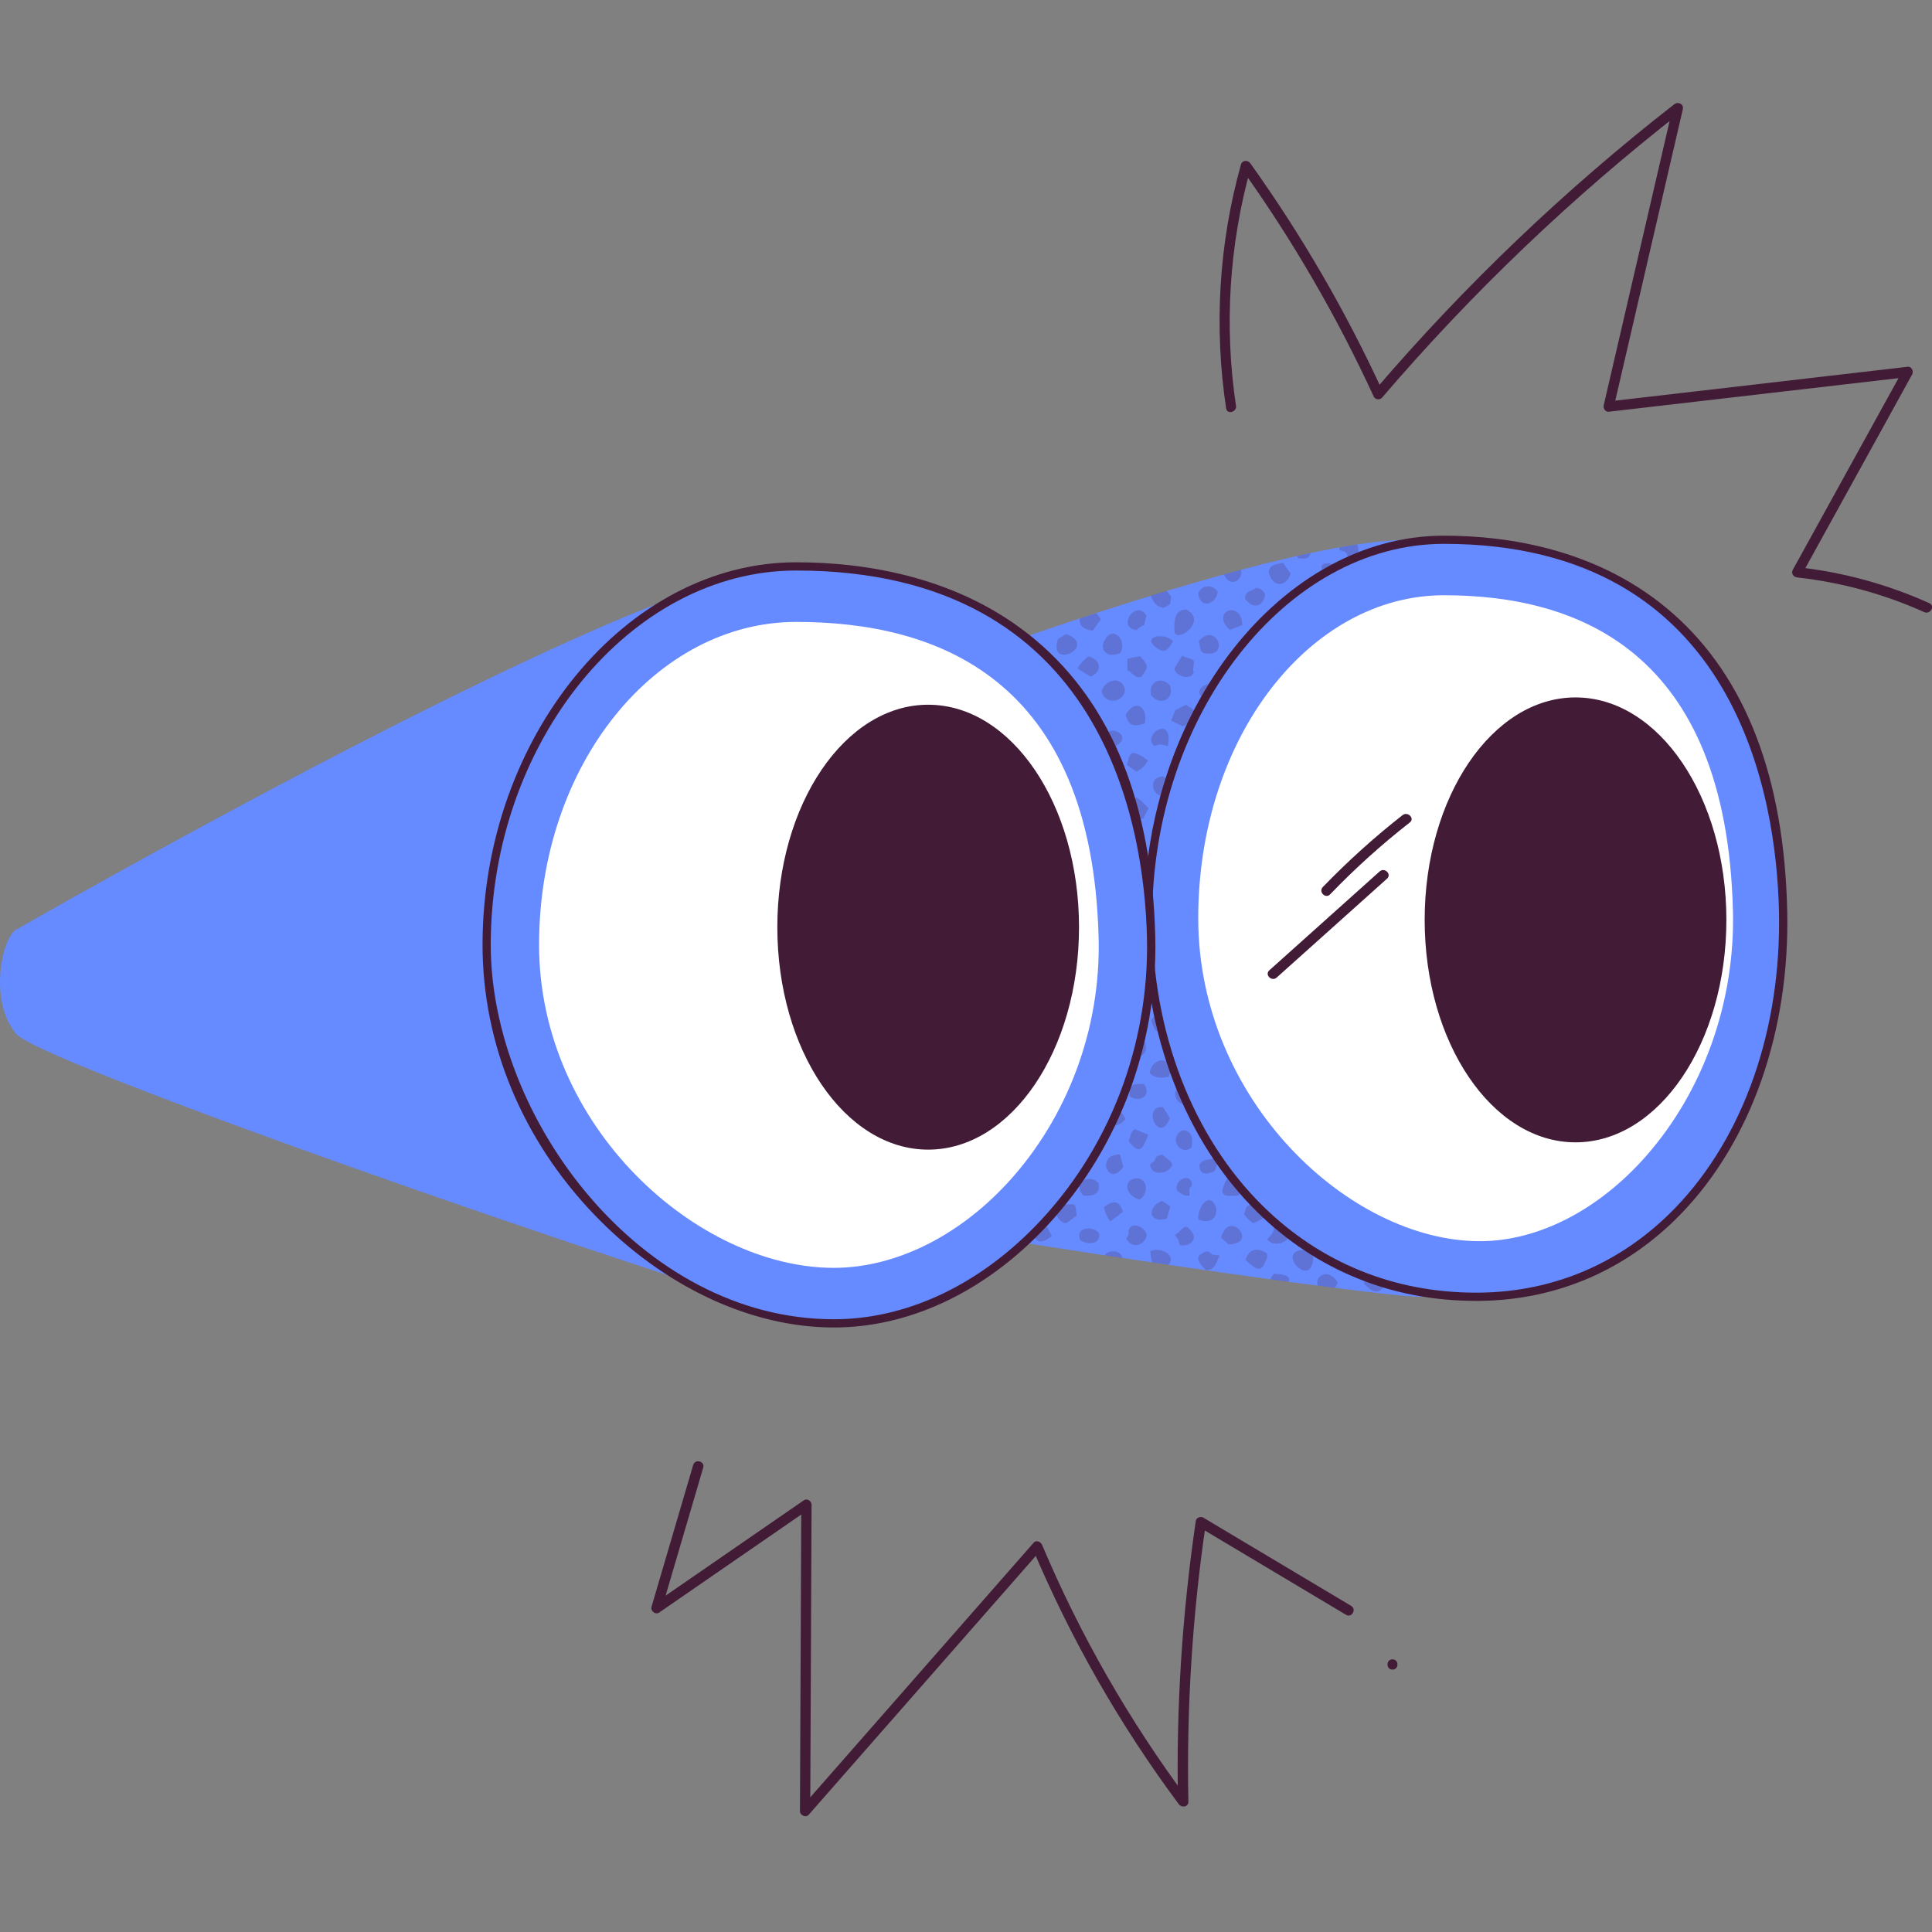 <svg width="150" height="150" viewBox="0 0 150 150" fill="none" xmlns="http://www.w3.org/2000/svg">
<rect x="0" y="0" width="150" height="150" fill="#808080" stroke="none"/>
<g id="Lines" clip-path="url(#clip0_3523_8682)">
<g id="Group 7270">
<path id="Vector" d="M1.266 72.172C1.266 72.172 48.822 44.867 60.486 44.161C63.723 43.963 66.647 102.339 64.635 102.739C62.623 103.14 3.476 82.886 1.266 80.278C-0.944 77.669 0.193 72.738 1.266 72.172Z" fill="#668AFF"/>
<path id="Vector_2" d="M46.357 62.082C46.357 62.082 94.643 41.906 109.534 41.906C112.776 41.906 112.525 100.272 110.514 100.672C108.502 101.072 50.277 92.624 48.067 90.02C45.857 87.417 45.284 62.654 46.357 62.087V62.082Z" fill="#668AFF"/>
<g id="Group" opacity="0.2">
<path id="Vector_3" d="M102.075 54.979C102.706 54.532 104.025 54.927 104.014 54.101C104.04 53.535 104.52 52.745 105.171 52.891C106.704 54.486 103.842 53.779 103.644 55.733C103.42 56.949 102.06 55.821 102.08 54.979H102.075ZM78.589 57.998C79.173 58.209 79.656 58.187 80.038 57.931C79.945 57.515 79.851 57.104 79.752 56.668C79.001 56.086 78.61 56.59 78.146 57.177C78.303 57.478 78.381 57.759 78.589 57.998ZM92.12 47.331C91.218 47.274 91.145 48.23 91.182 48.89C91.062 50.137 93.897 48.287 92.12 47.331ZM93.402 71.331C92.985 71.731 92.475 72.781 93.418 72.791C95.706 72.812 94.189 70.484 93.402 71.331ZM52.247 65.969C51.867 65.906 51.476 65.844 51.075 65.782C50.887 65.922 50.704 66.057 50.527 66.182C50.459 67.865 52.862 67.574 52.242 65.969H52.247ZM81.591 59.188C81.706 58.003 79.939 57.972 79.986 59.214C80.236 60.108 81.628 60.43 81.591 59.188ZM102.273 74.568C102.56 74.63 102.779 74.682 103.019 74.734C105.651 73.544 101.538 71.866 102.273 74.568ZM73.695 84.014C72.856 84.352 72.116 85.542 73.362 85.802C74.227 85.838 75.04 84.316 73.695 84.014ZM66.289 76.631C63.813 77.129 67.269 80.102 66.987 77.197C66.747 77.031 66.601 76.74 66.289 76.631ZM67.936 78.506C67.712 78.688 67.482 78.88 67.263 79.062C67.091 80.309 68.129 80.491 68.895 79.972C68.936 79.364 68.66 78.605 67.936 78.506ZM65.408 54.808C65.371 55.073 65.33 55.338 65.293 55.592C65.481 55.816 65.658 56.029 65.82 56.221C66.336 56.341 66.742 56.206 67.06 55.816C66.998 54.86 66.586 54.605 65.413 54.808H65.408ZM65.001 75.165C64.756 75.046 64.517 74.926 64.293 74.817C63.844 75.067 63.756 75.508 63.578 75.851C63.709 76.101 63.829 76.314 63.974 76.589C64.944 76.87 65.58 75.966 65.007 75.165H65.001ZM87.335 53.54C87.127 52.423 85.787 52.766 85.532 53.66C85.74 54.777 87.32 54.553 87.335 53.54ZM54.76 74.745C55.197 74.849 55.489 74.589 55.875 74.376C56.016 71.996 53.092 73.425 54.76 74.745ZM105.745 97.809C105.609 96.562 104.144 96.76 103.931 97.96C104.666 98.708 105.312 98.911 105.745 97.809ZM82.076 54.039C82.269 54.896 83.697 54.564 83.504 53.732C83.65 52.236 81.612 52.823 82.076 54.039ZM75.462 83.806C76.426 83.806 76.572 82.575 75.759 82.18C74.31 82.305 74.076 83.287 75.462 83.806ZM102.07 75.742C101.997 75.42 101.841 75.15 101.481 74.947C100.902 75.067 100.397 75.129 100.251 75.779C100.423 77.083 101.596 76.573 102.07 75.742ZM71.037 87.204C71.777 88.036 72.992 86.903 72.366 85.983C71.563 85.775 70.396 86.264 71.037 87.204ZM74.232 92.369C74.612 90.878 72.147 91.47 72.647 92.764C73.351 93.201 74.044 93.154 74.232 92.369ZM82.66 76.464C83.572 76.563 83.874 75.363 83.218 74.895C82.879 74.641 82.686 74.874 82.431 75.072C81.644 75.202 81.909 76.542 82.66 76.464ZM100.955 65.574C101.257 65.496 101.544 65.428 101.83 65.356C103.18 63.194 98.651 64.088 100.955 65.574ZM97.942 61.547C98.005 61.249 98.142 60.991 98.354 60.773C98.197 60.518 97.963 60.331 97.697 60.102C95.821 60.217 96.999 62.929 97.942 61.547ZM76.88 83.962C76.666 84.295 76.478 84.591 76.296 84.877C77.37 87.173 79.058 84.295 76.88 83.962ZM76.531 78.08C77.401 78.647 78.219 78.002 77.954 77.026C77.735 76.875 77.552 76.75 77.354 76.61C76.718 76.74 76.16 77.384 76.531 78.075V78.08ZM59.112 80.46C58.742 80.538 58.403 80.611 58.08 80.683C58.017 80.969 57.96 81.213 57.902 81.458C58.121 81.692 58.325 81.915 58.554 82.159C59.456 81.775 60.211 81.094 59.106 80.46H59.112ZM63.036 56.642C63.135 56.231 62.995 55.842 63.052 55.462C62.672 55.608 62.296 55.754 61.921 55.894C62.275 56.361 62.802 56.819 63.036 56.642ZM58.778 69.242C57.616 69.881 57.996 71.497 59.331 70.801C59.899 70.25 59.586 69.362 58.778 69.242ZM103.79 51.981C103.905 51.062 102.451 50.667 102.258 51.617C101.961 52.688 103.707 53.171 103.79 51.981ZM100.402 71.778C100.631 73.014 101.439 73.331 102.096 72.152C101.674 71.435 100.777 70.489 100.402 71.778ZM85.271 84.565C84.901 84.399 84.609 83.941 84.046 84.201C83.927 84.388 83.791 84.596 83.629 84.84C84.02 86.04 85.594 86.087 85.271 84.57V84.565ZM92.084 54.714C91.797 54.86 91.526 54.995 91.255 55.135C91.156 55.385 91.057 55.639 90.932 55.946C91.276 56.112 91.541 56.247 91.849 56.398C92.052 56.294 92.276 56.185 92.48 56.081C92.615 55.811 92.735 55.572 92.865 55.307C92.652 55.031 92.344 54.912 92.078 54.714H92.084ZM99.985 55.878C100.72 54.829 98.562 54.101 98.567 55.359C98.448 56.148 99.662 56.85 99.985 55.878ZM111.061 55.935C111.926 54.901 110.019 54.33 109.487 55.333C109.831 56.138 110.326 56.834 111.061 55.935ZM98.224 68.203C97.65 67.288 96.978 67.216 96.587 68.348C96.634 69.533 98.547 69.206 98.224 68.203ZM98.166 89.834C97.978 89.74 97.754 89.626 97.463 89.475C95.279 90.94 98.578 92.333 98.166 89.834ZM53.081 60.289C51.267 61.303 54.15 62.986 54.17 60.851C53.837 60.534 53.498 60.336 53.081 60.289ZM72.621 88.353C72.684 89.501 74.018 89.636 74.388 88.602C73.935 87.433 73.393 87.475 72.621 88.353ZM92.527 82.06C93.308 81.156 92.485 80.247 91.448 80.767C90.473 81.234 91.792 82.46 92.527 82.06ZM101.945 97.846C102.013 97.155 101.658 97.207 101.153 97.056C99.084 97.155 101.679 100.002 101.945 97.846ZM98.515 70.084C98.526 70.655 98.771 71.029 99.412 71.071C99.787 70.853 99.975 70.463 100.272 70.011C99.709 69.024 99.068 69.252 98.51 70.084H98.515ZM88.362 65.615C87.959 65.778 87.676 66.071 87.513 66.493C87.606 66.738 87.737 66.987 87.872 67.226C89.133 67.543 89.686 65.854 88.362 65.615ZM63.198 70.702C63.401 69.731 62.786 69.284 62.093 69.486C61.634 69.653 61.937 70.167 61.582 70.515C62.036 71.019 62.739 71.32 63.198 70.702ZM69.828 85.76C70.808 85.266 71.157 84.144 69.703 84.123C68.738 84.274 68.973 85.557 69.828 85.76ZM74.269 51.311C73.779 51.488 73.289 51.659 72.804 51.836C72.788 51.924 72.778 52.012 72.778 52.116C73.393 53.317 74.529 52.319 74.269 51.306V51.311ZM86.996 50.682C87.507 49.763 86.486 48.547 85.819 49.607C85.214 50.542 86.116 51.16 86.996 50.682ZM64.652 61.614C66.32 60.835 63.688 59.391 63.448 61.084C63.651 61.661 64.094 61.957 64.652 61.614ZM63.01 73.149C62.52 72.952 61.999 73.181 61.494 73.072C61.504 74.781 63.865 75.321 63.01 73.149ZM98.562 59.131C98.495 59.895 99.782 60.503 100.016 59.702C100.319 58.325 99.156 57.79 98.562 59.131ZM103.868 84.82C103.842 84.284 103.514 84.076 103.034 84.019C102.331 84.284 102.43 84.882 102.305 85.422C103.076 86.082 103.555 85.635 103.868 84.82ZM89.379 53.977C90.014 54.808 91.182 54.387 90.853 53.244C90.181 52.423 89.097 52.963 89.379 53.977ZM71.516 78.512C70.954 78.797 70.735 79.629 71.152 80.07C72.465 80.533 73.158 78.491 71.516 78.512ZM65.434 81.723C66.289 82.201 66.643 82.086 67.076 81.182C66.664 79.915 65.106 80.46 65.434 81.723ZM109.435 97.523C109.185 97.305 108.94 97.097 108.669 96.864C106.208 97.648 108.971 99.711 109.435 97.523ZM111.41 65.049C111.52 65.278 111.718 65.433 111.926 65.517C111.916 64.976 111.905 64.436 111.895 63.895C111.572 64.005 111.322 64.4 111.41 65.049ZM49.407 85.859C48.938 86.025 48.958 86.482 48.776 86.882C49.923 88.576 51.512 86.243 49.407 85.859ZM62.661 84.149C62.494 84.237 62.364 84.305 62.249 84.367C61.989 84.29 62.004 83.863 61.556 83.978C61.525 86.955 64.444 85.334 62.661 84.149ZM76.067 87.163C76.306 86.42 75.676 85.51 74.967 85.895C74.185 86.965 74.889 87.916 76.067 87.163ZM59.346 62.331C58.705 61.874 58.173 61.843 57.887 62.659C58.173 64.057 60.185 63.719 59.346 62.331ZM59.294 84.326C58.283 84.232 58.236 84.258 57.902 85.095C58.392 85.89 59.367 86.072 59.695 85.043C59.565 84.799 59.471 84.534 59.289 84.326H59.294ZM70.985 72.209C71.021 72.516 71.042 72.583 71.282 72.625C71.923 72.859 72.376 72.562 72.632 71.97C72.126 70.993 70.683 70.822 70.985 72.204V72.209ZM75.665 72.931C76.207 72.786 75.79 72.064 76.134 71.674C74.748 70.188 73.789 73.04 75.665 72.931ZM93.871 69.247C94.106 69.055 94.32 68.878 94.528 68.707C94.58 68.478 94.627 68.255 94.679 68.005C93.444 66.795 92.13 68.925 93.871 69.247ZM65.601 74.563C66.612 74.906 66.732 74.334 67.065 73.523C66.226 72.708 64.475 73.679 65.601 74.563ZM91.505 73.191C91.479 73.435 91.375 73.669 91.218 73.851C91.396 74.235 91.719 74.535 92.188 74.75C92.693 74.412 92.912 73.95 92.844 73.352C92.355 73.162 91.91 73.108 91.51 73.191H91.505ZM91.244 66.587C91.072 67.117 91.932 67.351 92.334 67.408C92.667 66.883 92.938 66.395 92.48 65.802C91.799 65.74 91.385 66.003 91.239 66.592L91.244 66.587ZM78.297 72.37C79.017 73.388 79.486 72.775 79.929 71.996C79.726 70.952 78.016 71.128 78.297 72.37ZM97.301 94.967C98.312 94.541 98.771 94.162 97.822 93.336C97.374 93.263 97.087 93.543 96.775 93.699C96.707 93.918 96.649 94.105 96.592 94.297C96.821 94.562 97.025 94.811 97.301 94.967ZM98.495 44.369C98.75 45.637 99.844 45.653 100.209 44.535C99.985 44.224 99.818 43.985 99.605 43.683C99.203 43.834 98.651 43.735 98.495 44.369ZM70.625 59.832C70.709 59.297 70.865 58.383 69.989 58.403C69.478 58.284 69.296 58.918 69.109 59.302C68.983 59.926 70.24 59.936 70.625 59.832ZM109.143 64.067C107.183 63.76 107.053 65.782 109.169 65.2C109.476 64.826 109.586 64.472 109.143 64.067ZM82.785 49.222C82.556 49.357 82.342 49.487 82.139 49.607C81.31 52.09 85.323 50.199 82.785 49.222ZM63.318 81.068C62.896 80.392 61.806 80.382 61.582 81.234C61.869 82.383 63.547 82.216 63.318 81.068ZM80.137 85.116C80.487 86.316 81.717 85.599 81.758 84.575C81.18 83.879 80.064 84.113 80.137 85.116ZM95.028 65.885C95.19 66.228 95.143 66.431 94.914 66.701C94.862 67.304 95.644 67.314 96.066 67.278C97.16 66.696 95.982 65.231 95.034 65.885H95.028ZM82.952 58.201C83.531 57.692 84.02 56.621 82.858 56.46C82.655 56.59 82.446 56.73 82.217 56.876C82.149 57.084 82.082 57.297 82.014 57.515C82.248 57.863 82.441 58.409 82.957 58.196L82.952 58.201ZM88.258 61.926C86.955 62.103 87.58 64.051 88.763 63.537C88.883 63.308 89.024 63.043 89.18 62.752C88.852 62.451 88.628 62.129 88.258 61.926ZM72.689 55.385C72.423 55.852 73.127 56.237 73.544 56.393C74.414 55.967 74.441 55.878 74.076 55.026C73.539 54.408 73.054 55.005 72.689 55.385ZM82.045 72.282C82.42 73.087 83.546 73.061 83.51 72.064C83.629 70.764 81.529 71.243 82.045 72.282ZM89.728 67.652C89.592 67.959 89.269 68.172 89.233 68.598C89.801 69.439 90.885 69.128 91.041 68.141C90.645 67.839 90.327 67.444 89.728 67.652ZM105.088 91.127C105.911 90.405 105.849 89.974 104.879 89.527C103.634 89.844 103.774 91.153 105.088 91.127ZM59.711 86.757C60.144 86.986 60.316 87.636 61.019 87.438C61.045 87.111 61.493 86.971 61.441 86.508C60.842 85.677 59.998 85.687 59.711 86.757ZM96.769 83.417C97.384 84.097 97.989 83.754 98.385 83.053C97.869 81.842 96.55 82.029 96.769 83.417ZM103.785 77.135C103.498 76.948 103.269 76.797 103.055 76.657C102.662 76.83 102.369 77.171 102.174 77.68C102.779 78.678 104.045 78.408 103.785 77.14V77.135ZM89.368 46.271C89.519 46.791 89.816 47.097 90.338 47.201C90.494 47.108 90.666 47.009 90.838 46.91C90.885 46.645 90.927 46.401 90.937 46.323C90.807 46.157 90.692 46.011 90.588 45.876C90.192 45.995 89.801 46.115 89.399 46.235C89.389 46.245 89.379 46.255 89.368 46.266V46.271ZM56.062 68.452C56.229 68.577 56.407 68.712 56.568 68.837C56.558 68.977 56.547 69.091 56.532 69.263C57.074 69.263 57.272 68.785 57.678 68.66V67.86C57.058 67.231 56.141 67.616 56.062 68.452ZM76.275 94.442C76.088 93.554 74.894 92.743 74.597 93.996C74.774 94.957 75.718 95.315 76.275 94.442ZM57.756 57.505C57.36 57.66 56.975 57.811 56.594 57.962C57.032 58.242 57.538 57.998 57.756 57.505ZM85.323 73.612C85.052 73.17 84.677 72.957 84.198 73.238C83.546 73.477 83.963 74.126 83.974 74.682C84.839 74.88 85.084 74.682 85.323 73.612ZM109.284 83.572C109.336 82.533 109.289 82.445 108.564 82.154C108.278 82.409 107.981 82.668 107.694 82.918C107.845 83.24 107.965 83.5 108.074 83.739C108.543 83.619 108.903 83.947 109.284 83.572ZM106.151 69.782C106.094 69.985 106.031 70.193 105.969 70.396C107.475 72.739 108.559 68.317 106.151 69.782ZM68.004 91.117C69.228 91.325 69.155 89.345 67.91 89.657C67.321 89.813 67.076 91.382 68.004 91.117ZM109.503 81.224C109.596 81.624 109.836 81.853 110.274 81.957C112.578 81.515 110.383 79.457 109.503 81.224ZM70.271 76.948C69.114 76.381 68.963 77.67 69.499 78.434C70.281 78.569 71.35 77.337 70.271 76.948ZM105.953 85.09C106.224 85.526 106.662 85.646 107.084 85.791C107.376 85.542 107.444 85.209 107.611 84.923C107.371 83.9 105.76 83.895 105.953 85.085V85.09ZM111.963 80.128C111.963 80.128 111.963 80.128 111.968 80.128C111.973 79.634 111.978 79.135 111.983 78.636C111.295 78.803 111.243 79.946 111.963 80.128ZM72.767 81.172C72.835 81.354 72.913 81.567 72.966 81.712C73.263 81.858 73.502 81.972 73.752 82.097C73.857 82.045 73.966 81.988 74.117 81.91C74.051 81.612 74.135 81.337 74.368 81.084C74.097 80.122 72.877 80.185 72.762 81.172H72.767ZM98.666 81.525C99.021 82.123 100.303 82.154 100.241 81.271C100.001 80.18 98.187 80.299 98.666 81.525ZM71.861 83.947C72.335 83.567 72.366 83.515 72.564 82.809C72.345 82.518 72.069 82.409 71.735 82.18C70.87 82.778 70.552 83.78 71.861 83.947ZM63.61 83.588C64.074 84.04 65.053 83.583 65.231 82.85C64.657 81.749 63.208 82.497 63.61 83.588ZM76.494 58.793C76.598 59.178 76.687 59.51 76.781 59.879C76.88 59.926 77.02 59.988 77.146 60.045C77.583 59.853 78.042 59.713 78.11 59.094C77.735 58.565 76.953 58.024 76.494 58.798V58.793ZM74.091 70.707C74.487 69.892 74.086 69.814 73.534 69.325C72.997 69.466 72.741 69.814 72.606 70.328C73.169 71.014 73.278 71.045 74.097 70.713L74.091 70.707ZM70.031 87.625C69.698 87.838 69.4 88.02 69.109 88.202C68.775 90.358 72.053 88.753 70.031 87.625ZM52.106 70.484C52.523 69.543 51.059 69.268 50.522 69.876C50.381 70.817 51.716 71.622 52.106 70.484ZM79.449 89.657C78.271 89.906 77.87 90.525 79.006 91.278C79.385 91.177 79.68 91.039 79.892 90.862C79.804 90.442 79.986 89.672 79.449 89.652V89.657ZM111.978 68.936C111.978 68.499 111.968 68.068 111.963 67.631C111.692 67.751 111.639 67.881 111.473 68.354C111.587 68.52 111.718 68.707 111.848 68.899C111.89 68.91 111.937 68.92 111.978 68.93V68.936ZM78.897 67.475C77.25 68.759 80.054 70.027 79.971 67.855C79.595 67.725 79.267 67.605 78.897 67.475ZM54.942 80.372C54.129 81.021 54.118 82.097 55.385 81.957C56.323 81.645 55.875 80.325 54.942 80.372ZM68.697 93.528C68.285 93.46 67.915 93.403 67.555 93.341C67.138 93.725 67.128 94.177 67.336 94.474C67.706 94.536 68.076 94.603 68.452 94.666C68.488 94.645 68.525 94.629 68.561 94.609C68.827 94.24 68.822 93.886 68.702 93.523L68.697 93.528ZM85.699 68.198C85.615 69.216 87.398 69.232 87.314 68.286C87.023 67.481 85.772 67.086 85.699 68.198ZM64.089 72.651C65.069 73.072 65.215 71.944 64.835 71.294C63.844 70.868 62.849 72.365 64.089 72.651ZM88.169 69.289C87.314 69.434 87.273 70.775 88.154 70.936C89.337 70.754 89.175 69.393 88.169 69.289ZM103.165 89.439C103.514 89.168 103.79 88.867 103.952 88.472C102.993 86.809 101.246 88.768 103.165 89.439ZM57.381 87.454C58.564 86.358 56.12 85.116 56.109 86.716C56.323 86.913 56.469 87.163 56.568 87.454H57.381ZM107.214 59.915C107.366 59.702 107.491 59.52 107.642 59.307C107.313 58.97 107.199 58.486 106.683 58.268C106.401 58.471 106.099 58.689 105.776 58.928C105.969 59.739 106.537 59.827 107.22 59.915H107.214ZM98.693 48.552C99.099 49.368 100.162 48.661 100.22 47.97C99.511 46.894 98.291 47.424 98.693 48.552ZM48.479 88.301C48.453 87.864 47.812 87.386 47.509 87.75C47.452 87.859 47.379 87.947 47.301 88.031C47.416 88.514 47.535 88.929 47.666 89.267C48.036 88.966 48.599 88.82 48.479 88.301ZM61.541 88.618C61.806 88.779 61.9 88.966 62.041 89.189C62.395 89.439 63.047 89.054 63.214 88.722C63.495 87.36 61.853 87.506 61.541 88.618ZM69.135 56.019C69.942 56.616 70.427 56.039 70.73 55.27C69.895 54.112 68.827 55.094 69.135 56.019ZM60.722 61.9C61.337 61.656 61.692 60.554 60.931 60.238C60.644 60.342 60.409 60.388 60.092 60.445C59.685 61.308 59.805 61.568 60.722 61.895V61.9ZM104.827 50.724C105.103 50.651 105.338 50.584 105.625 50.506C105.541 50.1 105.468 49.716 105.39 49.326C105.103 49.233 104.843 49.144 104.561 49.056C104.327 49.378 104.045 49.638 103.972 50.074C104.254 50.287 104.551 50.511 104.832 50.729L104.827 50.724ZM94.096 63.812C93.903 64.264 93.6 64.207 93.329 64.114C92.996 64.436 93.006 64.81 92.99 65.179C94.012 66.01 95.352 64.691 94.096 63.818V63.812ZM92.23 84.123C90.072 84.435 91.99 87.028 92.86 84.918C92.751 84.591 92.615 84.295 92.23 84.123ZM56.636 74.895C55.989 75.451 56.073 76.298 56.881 76.584C58.08 76.298 57.709 74.62 56.636 74.895ZM109.529 58.653C109.471 59.105 109.82 59.235 109.768 59.713C110.31 59.785 110.858 60.149 111.123 59.531C111.108 58.388 110.467 58.128 109.529 58.648V58.653ZM110.441 100.459C110.566 100.423 110.665 100.376 110.753 100.324C110.852 100.064 110.941 99.669 111.03 99.134C109.951 98.433 108.882 100.049 110.441 100.459ZM81.649 88.212C81.498 88.015 81.378 87.849 81.216 87.636C80.956 87.656 80.731 87.677 80.487 87.693C80.356 88.046 80.236 88.379 80.132 88.665C80.721 89.792 81.607 89.241 81.649 88.212ZM82.796 94.967C83.067 94.764 83.312 94.588 83.593 94.375C83.447 93.393 83.614 93.486 82.676 93.512C81.581 93.294 81.899 94.92 82.796 94.967ZM95.065 69.564C94.945 70.027 95.258 70.432 95.216 70.879C95.534 70.983 95.795 70.972 96.092 70.894C96.128 70.531 96.258 70.224 96.504 69.99C96.363 69.294 95.513 69.05 95.06 69.564H95.065ZM104.989 58.216C105.333 57.863 105.713 57.556 105.599 56.99C105.364 56.803 105.13 56.621 104.911 56.444C104.363 56.595 104.04 56.897 104.04 57.463C104.259 57.822 104.624 57.988 104.994 58.216H104.989ZM77.651 95.185C77.041 95.144 76.452 95.544 76.452 96.006C76.968 96.089 77.484 96.173 78 96.256C78.131 95.965 78.052 95.565 77.651 95.185ZM59.45 66.852C60.029 65.584 58.012 65.392 58.043 66.707C58.293 67.522 59.049 67.637 59.45 66.852ZM95.221 63.578C97.879 63.947 95.299 60.648 94.757 62.888C94.914 63.121 95.055 63.329 95.221 63.578ZM110.529 65.584C109.57 65.849 109.237 66.987 110.253 67.346C111.139 66.914 111.525 66.14 110.529 65.584ZM60.967 82.466C60.555 82.689 59.904 82.383 59.779 82.97C60.065 83.739 60.378 83.962 61.207 83.765C61.733 83.131 61.629 82.419 60.967 82.466ZM64.871 87.012C65.21 86.404 64.939 86.03 64.36 85.853C63.735 85.952 63.677 86.404 63.552 86.835C63.625 87.532 64.798 87.875 64.871 87.012ZM87.528 52.038C87.919 52.179 88.096 52.745 88.638 52.532C89.081 51.862 89.3 51.768 88.508 50.942C88.159 51.015 87.846 51.082 87.528 51.145V52.038ZM75.989 79.322C76.046 78.912 75.577 78.491 75.16 78.574C73.309 78.906 75.895 81.401 75.989 79.322ZM65.079 79.171C65.205 78.356 63.505 78.148 63.74 79.151C63.641 80.351 65.116 80.517 65.079 79.171ZM51.293 74.609C51.59 74.495 51.867 74.386 52.153 74.277V73.461C51.101 72.396 49.876 74.002 51.293 74.609ZM96.045 76.833C93.626 76.568 95.873 79.764 96.519 77.602C96.342 77.311 96.3 77.046 96.045 76.833ZM104.082 79.722C104.645 80.159 105.614 80.164 105.791 79.343C105.229 78.319 103.691 78.491 104.082 79.722ZM100.981 93.133C100.168 94.011 100.543 94.718 101.596 94.967C101.846 94.692 101.945 94.38 102.091 94.079C101.908 93.58 101.434 93.476 100.981 93.138V93.133ZM111.999 76.293C111.999 75.82 111.999 75.342 111.999 74.864C111.843 74.926 111.692 75.036 111.525 75.15C111.118 75.753 111.525 76.194 111.994 76.288L111.999 76.293ZM100.981 91.159C101.945 91.262 102.404 89.61 101.179 89.641C100.267 89.553 100.168 91.06 100.981 91.159ZM54.108 79.265C53.837 79.01 53.707 78.761 53.399 78.621C52.847 78.699 52.623 79.057 52.43 79.452C52.518 80.46 54.243 80.273 54.108 79.265ZM70.604 73.44C70.182 73.191 69.661 72.827 69.411 73.44C69.322 73.768 68.837 73.721 68.936 74.116C69.421 74.942 70.964 74.729 70.604 73.446V73.44ZM109.899 47.482C108.924 48.645 110.628 49.134 111.134 48.568C111.103 48.225 111.066 47.887 111.035 47.565C110.686 47.539 110.316 47.508 109.904 47.476L109.899 47.482ZM88.888 56.174C89.133 54.849 88.143 54.195 87.398 55.494C87.632 56.429 88.044 56.408 88.888 56.174ZM46.587 79.733C46.529 79.317 46.488 79 46.436 78.641C46.342 78.641 46.253 78.657 46.16 78.673C46.191 79.135 46.222 79.598 46.258 80.055C46.368 79.977 46.477 79.878 46.587 79.733ZM109.367 57.323C109.033 56.767 108.575 56.278 107.97 56.819C108.007 56.969 108.033 57.089 108.064 57.219C107.928 57.307 107.788 57.395 107.616 57.499C108.184 58.268 109.341 58.455 109.367 57.323ZM106.13 67.039C106.782 67.611 107.001 67.522 107.569 66.758C107.329 65.252 105.833 65.569 106.13 67.039ZM87.695 80.673C87.226 81.151 87.94 81.925 88.43 82.097C89.18 81.665 89.014 81.188 88.769 80.59C88.56 80.096 87.987 80.408 87.69 80.673H87.695ZM88.487 93.143C89.436 92.447 88.883 91.013 87.747 91.636C87.179 92.166 87.747 92.951 88.487 93.143ZM77.938 91.844C77.443 91.257 76.26 91.585 76.301 92.322C76.531 93.123 78.391 93.232 77.938 91.844ZM59.106 78.439C59.31 78.044 59.492 77.686 59.68 77.317C59.424 77 59.174 76.719 58.705 76.662C58.486 76.927 58.252 77.213 58.048 77.462C58.147 78.07 58.585 78.226 59.112 78.439H59.106ZM84.854 48.957C85.052 48.671 85.256 48.386 85.464 48.09C85.355 47.871 85.23 47.715 85.105 47.606C84.682 47.741 84.265 47.882 83.843 48.022C83.749 48.422 83.979 48.874 84.854 48.962V48.957ZM111.911 83.697C111.916 83.318 111.926 82.933 111.931 82.544C111.613 82.881 111.483 83.448 111.911 83.697ZM92.657 51.243C92.396 51.145 92.12 51.041 91.776 50.911C91.557 51.269 91.375 51.566 91.177 51.893C91.25 52.558 92.563 52.859 92.683 52.163C92.532 51.857 92.798 51.576 92.657 51.249V51.243ZM69.249 80.756C68.926 82.008 70.354 82.434 70.766 81.208C70.193 80.45 70.135 79.941 69.249 80.756ZM94.054 53.046C93.022 53.218 92.777 53.857 93.652 54.501C94.669 54.907 95.143 53.031 94.054 53.046ZM98.119 78.969C97.238 78.122 96.827 79.073 96.556 79.868C97.27 80.439 98.609 79.935 98.119 78.969ZM83.64 79.218C83.197 78.397 81.701 78.501 81.998 79.592C82.514 80.445 83.452 80.122 83.64 79.218ZM109.242 75.238C108.57 74.672 108.033 74.89 107.793 75.716C107.955 75.95 108.106 76.179 108.278 76.433H109.049C109.398 76.09 109.351 75.675 109.242 75.238ZM102.268 92.255C102.649 92.463 102.534 93.081 103.097 93.123C103.363 92.894 103.649 92.65 103.941 92.4C103.832 91.268 102.607 91.205 102.273 92.255H102.268ZM109.304 61.459C109.294 61.048 109.461 60.586 108.903 60.289C106.886 60.44 108.064 62.524 109.304 61.459ZM60.524 76.506C61.561 77.031 62.109 74.63 60.279 75.098C60.138 75.462 60.024 75.68 59.831 76.002C60.081 76.194 60.362 76.236 60.519 76.506H60.524ZM104.832 63.802C103.634 64.498 104.051 65.86 105.458 65.215C105.692 64.649 105.604 63.932 104.832 63.802ZM109.664 62.493C109.706 63.204 110.019 63.537 110.738 63.605C110.925 63.293 111.217 63.095 111.238 62.711C110.597 62.103 110.352 61.485 109.659 62.493H109.664ZM111.53 54.023C111.53 53.945 111.52 53.867 111.514 53.795C111.504 53.847 111.488 53.904 111.478 53.95C111.494 53.977 111.514 54.002 111.53 54.028V54.023ZM64.803 57.915C64.949 57.702 65.074 57.525 65.199 57.333C65.1 56.923 64.835 56.637 64.465 56.413C63.703 56.548 63.724 57.146 63.542 57.619C63.922 58.045 64.381 57.936 64.803 57.915ZM73.497 95.04C73.237 95.139 73.075 95.279 72.976 95.44C73.409 95.513 73.836 95.58 74.269 95.653C74.107 95.383 73.93 95.118 73.492 95.04H73.497ZM103.555 65.927C102.226 65.387 101.815 67.023 103.112 67.382C103.368 67.19 103.628 66.992 103.957 66.743C103.811 66.452 103.691 66.203 103.555 65.927ZM94.408 93.704C93.845 92.39 92.933 93.845 93.043 94.676C93.897 95.045 94.57 94.645 94.408 93.704ZM61.52 72.121C61.462 71.388 60.613 71.014 60.076 71.513C59.362 72.754 60.889 73.233 61.52 72.121ZM101.554 82.294C100.981 82.611 100.126 82.585 100.564 83.422C101.247 84.752 102.706 83.152 101.554 82.294ZM47.822 71.133C48.046 70.889 48.249 70.671 48.479 70.422C48.349 69.881 48.176 69.445 47.666 69.284C46.493 69.575 47.009 70.754 47.822 71.133ZM81.164 69.439C79.022 69.512 80.632 72.011 81.8 70.422C81.586 70.094 81.388 69.788 81.164 69.439ZM69.609 70.931C71.699 70.853 70.047 68.291 68.999 70.079C69.067 70.499 69.348 70.681 69.609 70.931ZM101.523 67.642C101.283 67.694 101.043 67.746 100.814 67.798C100.637 68.026 100.475 68.239 100.324 68.447C100.475 68.676 100.595 68.863 100.73 69.071C101.33 69.237 101.955 68.941 102.065 68.307C101.94 68.068 101.851 67.766 101.523 67.647V67.642ZM81.326 81.91C81.425 81.655 81.534 81.38 81.665 81.058C80.903 79.135 78.86 82.383 81.326 81.91ZM67.477 56.585C66.966 57.401 67.222 58.144 68.175 57.936C69.4 57.65 68.467 56.231 67.477 56.585ZM68.723 53.327C68.249 53.504 67.774 53.68 67.305 53.852C67.592 54.912 68.994 54.267 68.723 53.327ZM96.967 72.817C97.546 72.635 98.15 72.682 98.39 72.011C97.749 70.614 96.269 71.419 96.967 72.817ZM81.143 51.119C80.789 51.431 80.304 51.384 80.002 51.758C80.132 52.22 80.377 52.516 80.711 52.698C81.529 52.714 81.394 52.101 81.868 51.612C81.591 51.425 81.367 51.269 81.148 51.119H81.143ZM94.544 75.841C94.46 75.114 93.944 75.093 93.361 74.968C92.876 74.911 92.98 75.602 93.454 75.566C92.073 76.345 94.664 76.958 94.549 75.841H94.544ZM57.845 61.152C57.637 60.513 57.282 60.336 56.391 60.466C56.318 60.627 56.24 60.804 56.167 60.965C56.354 61.277 56.526 61.557 56.719 61.869C57.308 62.087 57.475 61.453 57.85 61.152H57.845ZM54.369 66.722C54.546 67.044 54.827 67.19 55.13 67.257C55.416 67.133 55.677 67.023 56.031 66.873C55.927 65.537 54.66 65.35 54.369 66.722ZM110.545 72.942C110.3 73.368 109.638 73.368 109.643 74.038C109.841 74.365 110.034 74.755 110.618 74.703C111.415 74.35 111.165 73.43 110.545 72.947V72.942ZM91.354 77.176C90.734 78.096 92.376 78.745 92.844 77.795C92.678 76.932 92.11 76.464 91.354 77.176ZM105.963 51.961C105.891 52.719 107.47 52.75 107.465 51.997C107.402 50.859 106.016 50.713 105.963 51.961ZM83.129 83.754C83.306 83.458 83.468 83.183 83.65 82.881C83.577 82.751 83.494 82.606 83.411 82.455C82.978 82.429 82.577 82.414 82.233 82.455C81.904 82.85 82.149 83.214 82.102 83.588C82.478 83.63 82.769 83.926 83.129 83.744V83.754ZM99.068 67.226C99.596 67.268 99.969 67.056 100.188 66.592C99.996 66.275 99.808 65.958 99.584 65.589C99.141 65.761 98.823 65.958 98.531 66.291C98.724 66.603 98.797 66.977 99.068 67.226ZM89.034 95.918C88.925 95.144 87.565 94.728 87.617 95.757C87.643 95.892 87.492 96.058 87.44 96.173C87.877 96.978 88.821 96.749 89.034 95.913V95.918ZM67.951 74.781C67.503 74.947 67.269 75.285 67.102 75.721C67.785 77.514 69.463 75.654 67.951 74.781ZM55.651 63.392C56.307 62.243 55.286 61.729 54.374 62.467C54.337 62.711 54.306 62.929 54.275 63.137C54.831 63.49 55.289 63.575 55.651 63.392ZM52.164 62.799C52.044 62.581 51.914 62.342 51.794 62.124C50.939 62.025 50.699 62.389 50.517 63.054C51.007 63.823 52.028 63.75 52.164 62.799ZM47.186 62.3C46.404 63.334 47.937 64.181 48.442 63.116C48.521 62.269 47.947 61.828 47.186 62.3ZM74.889 68.613C75.165 68.707 75.071 68.936 75.186 69.065C75.968 69.123 75.978 69.117 76.26 68.13C75.895 67.86 75.394 67.517 74.93 67.616C74.487 67.725 74.482 68.473 74.889 68.608V68.613ZM61.723 59.198C61.843 59.432 61.942 59.635 62.077 59.895C64.548 60.352 62.604 56.959 61.723 59.198ZM57.199 83.77C57.616 83.562 57.548 83.157 57.652 82.731C55.75 81.38 55.724 84.617 57.199 83.77ZM55.447 89.433C55.599 89.091 55.718 88.826 55.833 88.555C55.354 87.116 55.046 87.755 54.316 88.545C54.499 89.018 54.785 89.647 55.442 89.428L55.447 89.433ZM79.788 49.633C79.7 49.57 79.621 49.518 79.543 49.461C79.111 49.612 78.678 49.757 78.245 49.908C78.36 50.604 79.903 51.103 79.788 49.633ZM103.05 58.409C102.857 58.533 102.654 58.674 102.461 58.798C102.404 59.042 102.351 59.261 102.284 59.526C102.925 60.217 103.06 60.227 103.701 59.661C103.733 59.172 103.717 58.544 103.05 58.403V58.409ZM78.871 80.081C79.225 80.044 79.21 79.613 79.538 79.769C80.58 79.774 79.455 78.46 78.85 78.491C78.073 78.938 78.271 79.598 78.871 80.076V80.081ZM58.377 89.257C58.632 89.215 58.898 89.168 59.143 89.132C59.331 88.846 59.502 88.587 59.685 88.311C59.404 88.072 59.164 87.87 58.893 87.641C58.163 87.74 57.809 88.779 58.371 89.257H58.377ZM78.214 83.152C78.756 83.967 79.356 83.926 79.997 83.261C79.569 82.185 78.641 81.946 78.214 83.152ZM83.108 65.444C83.301 65.127 83.452 64.872 83.635 64.571C82.389 62.565 81.175 65.366 83.108 65.444ZM96.378 84.549C96.071 84.269 95.737 84.274 95.346 84.217C95.127 84.451 94.872 84.622 94.742 84.918C95.273 85.931 96.707 85.885 96.378 84.549ZM101.554 78.657C101.262 78.605 101.012 78.564 100.757 78.714C100.642 78.953 100.517 79.203 100.397 79.457C101.095 80.839 102.617 79.795 101.554 78.657ZM72.309 53.873C72.418 52.698 71.126 52.626 70.933 53.722C70.808 54.507 72.397 54.943 72.309 53.873ZM49.209 69.065C50.652 69.502 50.48 67.242 49.219 67.637C48.771 68.265 48.437 68.416 49.209 69.065ZM59.893 78.88C59.789 79.405 59.972 79.805 60.425 80.117C60.889 79.972 61.41 80.044 61.499 79.421C60.946 78.761 60.712 78.356 59.893 78.88ZM104.197 61.448C104.786 62.378 105.619 61.609 105.745 60.809C105.505 60.622 105.291 60.451 105.088 60.284C104.233 60.451 104.259 60.674 104.202 61.443L104.197 61.448ZM98.156 98.126C98.281 97.83 98.614 97.409 98.182 97.201C97.442 96.832 96.967 97.04 96.696 97.825C97.129 98.168 97.817 98.978 98.156 98.131V98.126ZM50.142 61.5C50.058 61.251 50.235 61.079 50.308 60.871C50.308 60.721 50.251 60.612 50.178 60.518C49.678 60.721 49.219 60.908 48.812 61.074C48.797 61.703 49.73 61.848 50.147 61.495L50.142 61.5ZM54.15 75.716C54.066 74.558 52.852 74.734 52.529 75.706C52.607 76.527 54.03 76.563 54.15 75.716ZM91.781 62.087C91.13 62.061 91.135 62.596 91.291 63.007C92.078 64.633 93.715 62.321 91.781 62.087ZM90.28 74.802C90.035 74.921 89.79 75.046 89.545 75.171C89.061 76.392 89.842 76.506 90.853 76.21C90.942 75.618 90.853 75.134 90.28 74.802ZM102.503 63.293C103.227 63.812 104.025 63.147 103.754 62.306C102.951 61.537 101.908 62.383 102.503 63.293ZM104.061 94.167C104.421 94.874 105.411 95.206 105.63 94.276C105.646 93.112 104.311 93.065 104.061 94.167ZM93.079 49.768C93.189 50.142 93.116 50.765 93.658 50.739C95.482 50.984 94.419 48.245 93.079 49.768ZM95.685 56.444C97.723 55.088 94.825 54.2 94.987 55.426C94.789 56.024 95.18 56.164 95.685 56.444ZM78.709 53.052C78.497 53.471 78.509 53.925 78.746 54.413C80.278 54.527 80.466 52.646 78.709 53.052ZM84.099 87.901C83.963 88.166 83.828 88.431 83.671 88.737C85.188 90.171 86.486 87.698 84.099 87.901ZM89.264 83.323C89.722 83.76 90.228 83.692 90.744 83.598C91.375 82.071 89.462 81.858 89.264 83.323ZM68.202 63.963C67.373 64.135 67.342 64.4 67.352 65.189C67.733 65.319 68.087 65.548 68.566 65.371C68.942 64.665 69.067 64.337 68.202 63.968V63.963ZM68.572 83.713C68.9 82.907 67.988 81.972 67.31 82.653C66.878 83.406 67.93 84.404 68.572 83.713ZM89.373 79.239C89.54 79.572 89.603 80.273 90.165 80.029C90.562 79.909 90.906 80.07 91.036 79.535C90.822 78.574 89.894 78.283 89.379 79.239H89.373ZM75.076 76.553C77.26 76.573 75.77 73.861 74.618 75.685C74.748 75.992 74.863 76.293 75.076 76.553ZM111.853 86.056C111.749 86.139 111.66 86.248 111.619 86.409C111.655 86.695 111.728 86.919 111.822 87.09C111.832 86.752 111.843 86.404 111.853 86.061V86.056ZM97.697 85.931C96.842 85.952 96.186 87.402 97.525 87.475C98.343 87.314 98.567 86.186 97.697 85.931ZM74.623 61.318C75.353 61.843 75.817 61.62 76.306 60.97C75.764 59.749 74.769 59.993 74.623 61.318ZM102.32 99.82C102.768 99.877 103.201 99.934 103.618 99.986C103.717 99.867 103.806 99.737 103.858 99.566C103.123 98.355 102.023 99.108 102.32 99.82ZM76.437 62.882C76.64 63.189 76.822 63.464 77.036 63.781C78.923 63.194 77.266 60.871 76.437 62.882ZM47.41 74.609C49.391 74.329 48.249 72.276 46.947 73.498C47.165 73.82 47.03 74.287 47.41 74.609ZM57.824 79.177C57.303 78.868 56.834 78.759 56.417 78.849C56.042 79.208 56.25 79.556 56.438 79.982C57.105 79.977 58.116 80.185 57.824 79.177ZM77.031 72.983C76.828 73.248 76.63 73.508 76.421 73.773C76.536 74.002 76.635 74.199 76.734 74.402C77.844 74.849 77.907 74.209 77.823 73.321C77.557 73.103 77.338 72.942 77.026 72.978L77.031 72.983ZM69.52 92.759C69.922 93.299 70.62 92.826 70.61 92.317C70.63 90.691 68.191 91.772 69.52 92.759ZM97.676 49.108C97.603 49.082 97.421 49.134 97.416 49.17C97.348 49.524 97.03 49.513 96.78 49.602C96.816 49.882 96.853 50.142 96.884 50.391C97.296 50.469 97.666 50.713 98.083 50.521C98.682 49.809 98.291 49.534 97.676 49.108ZM51.283 76.807C50.71 76.714 50.803 77.472 50.751 77.821C51.293 78.678 52.555 78.2 52.143 77.192C52.018 76.849 51.559 76.968 51.288 76.813L51.283 76.807ZM110.753 78.205C111.587 77.706 111.285 77.067 110.488 76.724C110.055 76.979 109.273 77.301 109.81 77.805C110.086 78.008 110.394 78.454 110.748 78.205H110.753ZM111.702 57.697C111.692 57.437 111.681 57.177 111.671 56.917C111.561 57.006 111.462 57.13 111.379 57.302C111.457 57.468 111.572 57.593 111.707 57.697H111.702ZM96.446 48.536C96.457 46.567 93.908 47.393 95.472 48.905C95.8 48.781 96.081 48.677 96.446 48.536ZM48.495 84.913C48.515 84.326 47.301 84.056 47.004 84.518C46.738 84.871 47.045 85.173 47.275 85.433C47.718 86.264 48.349 85.464 48.5 84.913H48.495ZM54.15 90.758C54.254 90.286 53.931 90.073 53.748 89.828C53.191 89.709 52.794 89.823 52.685 90.426C52.838 90.693 52.897 90.968 52.862 91.252C53.462 91.455 53.78 90.997 54.15 90.758ZM96.102 92.837C96.613 92.437 96.352 91.501 95.763 91.475C95.112 91.356 95.112 91.829 94.919 92.359C94.773 93.039 95.743 92.806 96.102 92.837ZM76.082 53.135C75.598 53.244 75.186 52.896 74.67 53.135C74.258 54.714 76.64 54.932 76.082 53.135ZM94.799 96.095C94.976 96.251 95.164 96.417 95.378 96.609C97.786 96.609 95.435 93.772 94.799 96.095ZM108.945 87.423C109.065 87.256 109.19 87.069 109.32 86.887C109.247 86.602 109.179 86.337 109.086 85.989C108.497 86.004 107.986 86.077 107.819 86.732C108.033 87.532 108.231 87.579 108.945 87.423ZM65.095 90.556C65.048 89.776 64.418 89.366 63.75 89.844C63.089 90.831 64.574 91.751 65.095 90.556ZM76.901 51.166C76.124 51.997 76.473 52.433 77.521 52.511C78.537 51.867 77.985 51.088 76.901 51.166ZM46.212 71.139C46.081 71.113 45.967 71.113 45.857 71.128C45.868 71.617 45.878 72.115 45.888 72.619C46.535 72.536 46.868 71.601 46.212 71.139ZM96.144 80.621C94.987 80.309 94.648 81.468 95.57 82.092C96.42 81.795 96.894 81.276 96.144 80.621ZM86.491 76.594C86.887 76.314 87.242 75.997 87.283 75.446C86.262 74.116 84.979 76.22 86.491 76.594ZM63.005 65.792C62.166 65.532 61.89 66.177 61.728 66.868C61.999 67.278 63.198 67.559 63.031 66.774C63.261 66.421 63.167 66.177 63.005 65.792ZM106 77.317C106.042 77.67 106.073 77.956 106.104 78.247C106.318 78.309 106.537 78.371 106.74 78.428C107.308 77.951 107.345 77.862 107.272 77C106.98 76.927 106.678 76.849 106.375 76.776C106.219 77 106.089 77.181 106 77.311V77.317ZM80.643 67.216C80.846 67.174 81.065 67.127 81.268 67.086C81.539 66.715 81.647 66.338 81.591 65.953C81.362 65.844 81.117 65.73 80.857 65.605C80.189 65.844 80.038 66.836 80.643 67.216ZM100.162 77.904C100.267 76.781 98.901 76.34 98.609 77.54C98.958 78.304 99.568 78.486 100.162 77.904ZM88.618 76.813C88.013 76.594 87.731 77.187 87.408 77.576C87.61 77.701 87.747 77.828 87.82 77.956C88.206 78.719 88.967 78.039 89.191 77.519C88.993 77.275 88.805 77.041 88.618 76.813ZM108.82 72.729C109.388 72.235 109.503 71.772 108.841 71.274C108.398 71.424 107.725 71.378 107.71 71.996C107.845 72.199 107.97 72.386 108.095 72.583C108.345 72.635 108.59 72.687 108.82 72.734V72.729ZM95.081 73.3C94.325 74.168 95.722 74.952 96.42 74.178C96.488 73.508 95.68 72.765 95.081 73.3ZM94.382 86.077C93.381 85.952 93.032 86.435 93.194 87.417C94.121 87.854 94.987 86.784 94.382 86.077ZM49.714 63.854C49.318 63.885 48.995 63.984 48.828 64.394C48.953 64.675 49.084 64.971 49.214 65.262H50.246C50.324 65.059 50.397 64.877 50.48 64.665C50.194 64.363 49.949 64.109 49.714 63.854ZM77.823 56.013C78.496 55.644 77.719 54.766 77.125 54.797C76.859 55.011 76.583 55.224 76.327 55.431C76.364 56.148 77.297 56.206 77.823 56.013ZM67.295 67.917C67.394 68.25 67.493 68.577 67.587 68.884C67.8 69.024 67.988 69.143 68.155 69.252C68.832 69.019 68.811 68.525 68.728 67.98C68.28 67.735 67.837 67.496 67.295 67.912V67.917ZM84.479 50.963C84.187 51.269 83.843 51.482 83.661 51.914C83.999 52.121 84.317 52.314 84.682 52.537C85.647 52.106 85.464 51.171 84.479 50.963ZM60.321 63.916C60.081 64.192 59.956 64.483 59.857 64.789C60.941 66.587 62.385 64.109 60.321 63.916ZM71.49 89.693C71.032 89.896 71.053 90.317 71.016 90.732C71.339 91.055 71.699 91.247 72.21 91.122C73.018 90.447 72.267 89.813 71.49 89.693ZM57.663 90.031C56.985 89.678 56.558 89.709 56.287 90.249C56.047 91.74 58.1 91.424 57.663 90.031ZM78.892 86.103C78.501 86.103 78.277 86.295 78.225 86.669C79.507 88.82 80.784 85.812 78.892 86.103ZM49.005 82.507C49.005 82.928 48.604 83.323 49.068 83.77C50.704 84.118 50.704 81.879 49.005 82.507ZM105.771 75.768C105.593 74.921 104.905 74.89 104.259 75.238C103.941 76.662 105.077 76.818 105.771 75.768ZM72.1 76.433C72.303 76.189 72.517 75.955 72.611 75.55C71.152 73.804 70.219 76.402 72.1 76.433ZM86.136 86.072C85.084 87.158 86.413 88.02 87.377 86.898C87.252 86.461 86.606 85.864 86.136 86.072ZM107.626 99.55C107.313 99.223 107.084 98.843 106.625 98.755C106.245 98.947 106.099 99.311 105.885 99.628C106.552 100.407 107.131 100.599 107.631 99.55H107.626ZM110.915 91.636C109.654 91.434 109.153 92.104 110.076 92.977C110.925 93.097 111.384 92.343 110.915 91.636ZM63.662 93.824C64.1 93.902 64.548 93.985 64.996 94.063C65.007 94.021 65.017 93.985 65.033 93.944C64.835 93.362 63.912 93.304 63.662 93.824ZM101.695 49.513C101.125 49.274 100.717 49.255 100.47 49.456C100.152 51.197 102.351 51.093 101.695 49.513ZM90.869 65.023C90.906 64.519 90.916 64.077 90.494 63.818C89.535 63.994 89.014 64.441 89.827 65.221C90.202 65.269 90.548 65.201 90.864 65.018L90.869 65.023ZM111.004 84.929C111.004 83.754 109.43 84.035 109.497 85.053C109.575 85.542 111.181 85.802 111.004 84.929ZM74.3 73.544C73.789 72.994 73.19 73.004 72.788 73.664C72.945 74.978 74.253 74.937 74.3 73.544ZM88.852 48.51C88.878 48.271 88.935 48.022 89.019 47.809C88.211 46.463 86.658 48.697 88.227 48.931C88.414 48.739 88.597 48.62 88.847 48.516L88.852 48.51ZM98.046 76.174C98.093 75.934 98.14 75.69 98.187 75.456C96.701 73.799 95.883 77.093 98.046 76.174ZM62.656 76.667C61.629 76.865 61.921 77.129 61.812 77.836C62.03 78.169 62.364 78.153 62.645 78.283C63.365 77.956 63.349 76.948 62.661 76.667H62.656ZM53.978 82.679C53.811 82.357 53.425 82.476 53.201 82.268C51.2 83.001 54.228 85.001 53.978 82.679ZM50.965 80.559C50.168 81.099 51.111 82.029 51.799 81.816C52.935 81.323 51.825 80.32 50.965 80.559ZM105.625 72.011C105.291 70.827 104.045 71.082 104.134 72.323C104.186 73.191 105.479 72.552 105.625 72.011ZM89.316 97.139C89.347 97.56 89.384 97.841 89.478 98.022C89.894 98.085 90.311 98.147 90.728 98.204C91.38 97.43 90.067 96.775 89.316 97.139ZM105.948 55.343C106.016 56.444 107.532 56.59 107.397 55.203C106.651 54.444 106.302 54.704 105.948 55.343ZM95.675 89.454C96.112 89.236 96.29 88.893 96.358 88.436C96.149 87.781 95.2 87.506 94.914 88.249C94.721 88.779 95.44 89.08 95.675 89.454ZM71.543 56.439C71.157 56.632 71.032 56.933 70.912 57.297C71.485 59.017 73.57 56.834 71.543 56.439ZM101.471 54.418C102.445 53.945 101.789 52.916 100.986 52.937C100.642 53.254 100.35 53.415 100.241 53.893C100.684 54.086 101.08 54.252 101.471 54.423V54.418ZM80.21 77.935C80.44 78.07 80.82 77.914 80.997 78.241C81.904 78.262 81.665 77.233 81.159 76.807C80.81 76.958 80.393 76.729 80.091 77.098C80.132 77.379 80.09 77.659 80.21 77.935ZM85.772 97.466C86.23 97.534 86.689 97.607 87.148 97.674C87.116 97.56 87.059 97.446 86.955 97.331C86.585 97.03 85.98 97.129 85.772 97.466ZM46.488 82.632C46.514 82.871 46.535 83.105 46.561 83.339C46.634 83.141 46.623 82.902 46.488 82.632ZM45.836 67.792C45.836 68.25 45.831 68.717 45.836 69.211C46.029 69.154 46.196 69.102 46.363 69.05C46.514 68.821 46.66 68.593 46.795 68.38C46.477 67.891 46.139 67.72 45.842 67.792H45.836ZM72.595 68.546C72.517 68.338 72.444 68.13 72.361 67.902C69.791 66.93 71.428 70.448 72.595 68.546ZM98.364 64.794C97.984 64.472 97.984 64.041 97.582 63.859C96.712 64.015 96.477 64.779 97.103 65.397C97.53 65.221 98.046 65.236 98.369 64.794H98.364ZM66.237 65.766C64.954 66.254 65.173 66.021 65.767 67.075C66.205 67.117 66.574 67.051 66.873 66.878C66.925 66.334 66.711 65.963 66.231 65.766H66.237ZM107.611 94.136C107.689 94.307 107.756 94.463 107.861 94.686C110.545 95.175 108.903 92.146 107.611 94.136ZM81.44 74.422C81.941 73.633 81.581 72.781 80.601 73.279C80.043 73.44 80.507 74.012 80.341 74.376C80.706 74.587 81.072 74.603 81.44 74.422ZM100.069 73.44C99.829 73.29 99.615 73.155 99.422 73.03C99.084 73.258 98.771 73.472 98.416 73.711C98.625 73.96 98.682 74.147 98.76 74.474C99.891 74.49 100.016 74.661 100.069 73.435V73.44ZM107.293 48.843V47.773C106.542 47.061 106.302 47.539 105.807 48.131C106.177 48.666 106.599 49.004 107.293 48.848V48.843ZM85.287 91.844C84.484 91.049 83.249 91.876 84.093 92.806C84.995 92.946 85.448 92.582 85.287 91.844ZM66.038 69.45C65.22 69.699 65.309 70.655 66.112 70.905C67.201 70.718 67.112 69.424 66.038 69.45ZM99.177 52.657C99.5 52.496 99.787 52.355 100.147 52.173C99.761 51.696 100.079 51.16 99.526 50.942C99.115 51.036 98.833 51.264 98.625 51.612C98.75 51.763 98.859 51.893 98.964 52.018C98.906 52.168 98.854 52.298 98.786 52.465C98.943 52.542 99.073 52.61 99.172 52.662L99.177 52.657ZM103.107 69.341C102.739 69.535 102.445 69.866 102.226 70.333C103.342 71.736 104.535 70.229 103.107 69.341ZM77.917 80.845C77.333 80.304 76.588 80.725 76.317 81.375C76.744 82.227 78.24 82.034 77.917 80.845ZM84.682 82.112C85.318 81.707 85.761 80.756 84.75 80.486C83.848 80.876 83.489 81.962 84.682 82.112ZM72.892 62.373C72.872 62.664 72.846 62.955 72.82 63.288C72.981 63.433 73.169 63.594 73.362 63.766C74.769 63.324 74.295 61.807 72.892 62.373ZM54.848 59.869C55.64 59.765 56.062 59.645 55.828 58.767C55.63 58.59 55.474 58.492 55.343 58.455C55.135 58.538 54.926 58.622 54.723 58.7C54.608 58.803 54.478 58.918 54.311 59.027C54.436 59.385 54.535 59.692 54.848 59.874V59.869ZM91.02 90.426C90.906 90.036 90.478 89.943 90.27 89.652C90.004 89.688 89.717 89.745 89.691 89.979C89.66 90.265 89.3 90.234 89.295 90.509C89.514 91.382 90.775 91.112 91.025 90.426H91.02ZM102.258 95.7C102.221 97.009 103.78 96.801 103.879 95.606C103.456 95.367 102.409 95.004 102.258 95.7ZM108.012 53.104C107.741 53.696 107.918 54.132 108.45 54.522C109.284 54.299 109.284 54.127 109.403 53.535C109.268 53.379 109.153 53.249 109.059 53.14C108.637 53.213 108.408 53.192 108.012 53.104ZM64.074 67.668C62.765 68.52 64.251 69.356 65.205 68.722C65.184 68.296 64.548 67.538 64.074 67.668ZM57.845 72.266C57.548 71.965 57.48 71.528 57.011 71.424C56 71.663 55.995 72.64 57.001 72.9C57.376 72.812 57.59 72.573 57.845 72.271V72.266ZM67.451 60.471C67.383 60.674 67.326 60.84 67.253 61.043C67.529 61.485 67.957 61.589 68.353 61.76C69.343 61.142 68.41 59.723 67.446 60.471H67.451ZM111.681 90.982C111.697 90.649 111.712 90.317 111.723 89.974C111.598 90.099 111.488 90.296 111.337 90.566C111.431 90.753 111.551 90.888 111.681 90.982ZM106.568 82.118C107.136 82.024 107.371 81.531 107.449 80.938C107.313 80.798 107.141 80.616 106.969 80.439C106.516 80.657 105.974 80.59 105.859 81.141C106.104 81.478 106.318 81.775 106.568 82.118ZM58.033 92.457C58.22 92.541 58.34 92.686 58.46 92.837C58.653 92.873 58.856 92.915 59.054 92.956C59.242 92.769 59.341 92.525 59.513 92.317C59.388 91.304 57.407 91.496 58.028 92.463L58.033 92.457ZM107.991 46.822C108.856 47.175 108.898 47.154 109.289 46.318C109.164 45.95 109 45.665 108.799 45.46C108.121 45.627 107.574 46.146 107.991 46.822ZM91.812 87.75C90.723 88.249 91.541 89.792 92.506 89.111C92.626 88.503 92.61 87.766 91.812 87.75ZM87.148 65.111C87.585 64.155 86.303 63.63 85.839 64.394C85.605 65.272 86.543 65.802 87.148 65.111ZM85.282 62.435C85.193 62.254 84.87 62.228 84.677 62.331C82.201 62.342 85.865 65.117 85.282 62.435ZM102.492 48.651C102.748 48.739 102.982 48.817 103.206 48.895C103.566 48.677 103.8 48.391 103.926 47.97C103.519 47.653 102.815 47.352 102.289 47.653C102.164 48.022 102.43 48.313 102.492 48.656V48.651ZM52.867 68.956C55.203 69.419 53.212 66.078 52.544 68.328C52.654 68.541 52.737 68.712 52.867 68.956ZM84.229 59.723C84.469 59.785 84.708 59.843 84.979 59.91C85.443 59.422 85.276 58.933 85.141 58.461C84.443 57.873 83.603 59.011 84.229 59.723ZM87.481 59.385C87.757 59.578 88.002 59.749 88.232 59.905C88.604 59.753 88.901 59.463 89.123 59.037C88.763 58.762 88.404 58.492 87.909 58.455C87.559 58.663 87.638 59.053 87.481 59.385ZM93.053 83.12C93.22 83.645 94.054 83.848 94.533 83.411C94.914 82.279 92.964 81.884 93.053 83.12ZM86.96 83.333C86.96 82.918 87.142 82.606 86.731 82.289C86.371 82.409 85.991 82.45 85.694 82.731V83.588C86.152 83.676 87.153 84.118 86.96 83.333ZM110.717 45.133C110.644 44.681 110.571 44.276 110.493 43.912C110.425 43.896 110.368 43.876 110.284 43.86C110.107 44.052 109.867 44.203 109.648 44.302C109.669 45.299 110.274 45.377 110.717 45.138V45.133ZM105.88 62.955C106.323 63.859 107.777 63.553 107.527 62.519C106.464 62.082 106.182 62.16 105.88 62.955ZM71.897 65.548C72.064 65.35 72.236 65.137 72.403 64.935C72.267 64.571 72.361 64.124 71.855 63.963C71.699 64.01 71.506 64.072 71.303 64.135C70.938 64.722 70.995 65.782 71.897 65.548ZM75.415 65.444C76.166 65.272 76.28 63.547 75.196 64.067C74.227 64.015 74.602 65.558 75.415 65.444ZM66.356 84.16C66.07 84.232 65.83 84.295 65.606 84.352C65.528 84.596 65.455 84.809 65.392 85.001C65.939 86.243 68.03 84.799 66.362 84.16H66.356ZM56.193 64.779C56.412 65.922 57.485 65.361 57.981 64.623C57.34 64.098 56.485 63.776 56.193 64.779ZM47.41 67.278C48.187 67.444 48.422 66.961 48.468 66.26C48.281 66.083 48.098 65.917 47.9 65.735C46.952 66.067 46.9 66.592 47.41 67.278ZM60.644 58.092C62.192 57.531 60.852 55.738 59.888 56.995C59.914 57.219 60.185 57.323 60.071 57.567C59.977 57.894 60.42 57.951 60.644 58.092ZM90.671 61.708C91.031 60.835 90.921 60.721 90.322 60.279C88.956 60.316 89.498 62.217 90.671 61.708ZM90.822 86.809C90.666 86.55 90.51 86.29 90.311 85.963C88.576 85.791 90.009 88.966 90.822 86.809ZM99.381 85.77C99.704 85.517 99.931 85.207 100.063 84.84C99.709 83.993 98.927 84.248 98.562 84.908C98.661 85.391 98.885 85.708 99.381 85.77ZM94.71 97.477C94.434 97.425 94.132 97.461 94.017 97.331C93.731 97.004 93.507 97.217 93.277 97.342C92.672 97.71 93.324 98.293 93.632 98.62C93.632 98.62 93.642 98.62 93.647 98.62C94.408 98.568 94.382 98.033 94.71 97.472V97.477ZM82.822 89.792C82.3 89.792 82.165 89.901 82.087 90.364C82.087 92.4 84.776 89.776 82.822 89.792ZM81.487 92.598C81.706 91.735 81.175 91.569 80.445 91.59C80.023 91.917 80.174 92.348 80.07 92.743C80.596 92.951 81.039 92.837 81.493 92.598H81.487ZM108.955 80.076C109.487 78.771 108.794 78.112 107.668 79.145C107.803 79.281 107.923 79.395 108.038 79.509C108.022 79.67 108.001 79.837 107.981 80.039C108.319 80.055 108.596 80.2 108.955 80.076ZM55.281 91.512C54.984 91.735 54.676 91.798 54.468 92C54.916 92.099 55.395 92.203 55.88 92.307C55.927 92.031 55.776 91.72 55.281 91.517V91.512ZM71.011 60.934C71.246 61.22 71.449 61.469 71.678 61.75C72.132 61.75 72.371 61.318 72.46 60.887C72.126 59.952 71.131 59.822 71.011 60.934ZM55.531 69.954C55.52 69.85 55.51 69.757 55.494 69.627C55.244 69.595 55.01 69.543 54.77 69.471C54.488 69.746 54.462 70.099 54.363 70.39C54.749 71.248 55.692 70.983 55.979 70.136C55.833 70.079 55.682 70.016 55.531 69.954ZM91.083 59.365C91.541 60.144 92.235 60.035 92.558 59.204C92.485 58.014 91.093 58.476 91.083 59.365ZM74.811 56.803C74.753 57.001 74.696 57.188 74.654 57.338C74.878 57.593 75.076 57.816 75.285 58.055C75.592 57.925 75.905 57.832 76.103 57.572C76.056 56.756 75.525 56.096 74.811 56.803ZM79.804 64.701C79.762 63.501 78.23 63.838 78.251 64.877C78.808 65.231 79.559 65.615 79.804 64.701ZM65.048 64.342C64.803 64.02 64.365 63.895 64.006 63.958C63.803 64.249 63.73 64.587 63.406 64.831C64.115 65.672 65.027 65.345 65.048 64.337V64.342ZM45.977 63.906C45.941 64.322 45.914 64.805 45.894 65.335C46.008 65.319 46.133 65.293 46.279 65.231C46.358 64.956 46.488 64.753 46.67 64.498C46.425 64.114 46.191 63.942 45.977 63.901V63.906ZM65.762 62.17C65.689 62.368 65.622 62.555 65.522 62.841C66.487 65.096 67.899 61.313 65.762 62.17ZM86.59 61.739C86.569 61.308 87.148 61.188 87.127 60.788C86.991 60.606 86.887 60.466 86.788 60.331C85.355 60.087 85.235 61.9 86.59 61.739ZM96.358 44.239C95.92 44.354 95.482 44.473 95.034 44.598C95.498 45.736 96.55 45.003 96.358 44.239ZM102.523 44.598C102.195 44.889 102.784 45.123 103.008 45.206C103.509 45.388 103.696 44.811 103.884 44.442C103.759 43.86 103.18 43.559 102.706 43.829C102.388 44.026 102.93 44.4 102.523 44.593V44.598ZM106.829 73.056C106.375 73.534 105.573 73.373 106 74.287C106.495 74.516 106.959 74.646 107.423 74.163C107.141 73.7 107.48 73.113 106.829 73.061V73.056ZM55.474 78.236C55.635 78.049 55.797 77.857 55.964 77.654C55.682 75.633 52.857 78.615 55.474 78.236ZM51.997 85.412V84.513C51.554 84.383 51.137 84.393 50.689 84.508C50.512 85.339 51.293 86.238 51.997 85.412ZM108.241 89.698C108.194 89.678 107.975 89.88 107.986 89.906C108.132 90.202 107.798 90.4 107.814 90.696C108.57 91.07 109.049 91.481 109.445 90.431C109.216 89.818 108.653 89.885 108.236 89.704L108.241 89.698ZM97.546 45.621C97.27 45.892 96.681 45.814 96.655 46.458C97.207 47.289 98.078 47.191 98.229 46.131C98.072 45.85 97.859 45.684 97.546 45.627V45.621ZM98.781 63.376C99.302 63.885 99.954 63.662 100.215 62.799C99.542 62.035 98.432 62.191 98.781 63.376ZM97.4 52.989C97.101 53.187 96.854 53.434 96.66 53.732C97.197 55.421 99.391 52.948 97.4 52.989ZM99.506 87.844C97.864 88.332 98.703 89.927 100.074 88.914C99.891 88.54 100.037 88.041 99.506 87.844ZM78.329 93.736C78.621 94.156 78.49 94.702 79.1 94.827C79.871 94.427 79.986 94.027 79.428 93.367C79.183 93.133 78.506 93.471 78.329 93.736ZM75.134 91.288C75.749 91.226 76.14 90.971 76.265 90.379C75.989 90.005 75.889 89.418 75.254 89.776C75.198 90.227 74.99 90.566 74.628 90.795C74.811 90.977 74.983 91.148 75.129 91.288H75.134ZM83.327 60.508C82.639 60.082 82.295 60.269 81.998 61.017C82.509 62.285 83.671 61.537 83.327 60.508ZM90.374 71.253C89.936 71.414 89.556 71.622 89.368 72.074C89.644 72.5 90.067 72.614 90.447 72.781C91.083 72.474 91.057 71.544 90.374 71.253ZM86.632 72.718C87.961 72.064 86.491 70.583 85.683 71.887C85.798 72.526 86.121 72.723 86.632 72.718ZM85.819 79.379C85.673 80.247 86.877 80.024 87.163 79.572C87.559 78.543 85.694 78.226 85.819 79.379ZM94.096 80.081C94.257 79.951 94.408 79.831 94.549 79.712C94.476 79.504 94.419 79.338 94.372 79.203C94.059 79.005 93.767 78.818 93.439 78.61C92.558 79.249 93.152 80.086 94.09 80.076L94.096 80.081ZM104.593 43.122C105.385 43.787 105.614 42.894 105.375 42.27C104.942 42.338 104.488 42.41 104.03 42.493C104.004 42.551 103.988 42.613 103.983 42.691C104.181 42.831 104.561 42.743 104.587 43.127L104.593 43.122ZM61.765 91.792C61.937 92.156 61.754 92.556 62.02 92.956C63.803 93.06 63.182 90.722 61.765 91.792ZM93.032 46.053C93.126 47.3 94.392 46.988 94.544 45.959C94.21 45.351 93.308 45.388 93.032 46.053ZM89.399 94.302C89.691 94.811 90.139 94.713 90.582 94.629C90.681 94.312 90.765 94.032 90.874 93.673C90.635 93.512 90.431 93.372 90.223 93.232C89.733 93.439 89.404 93.741 89.399 94.302ZM98.938 98.89C98.786 98.999 98.703 99.15 98.635 99.326C99.115 99.394 99.584 99.456 100.042 99.519C100.324 98.963 99.349 98.932 98.932 98.89H98.938ZM60.873 69.045C61.405 68.307 61.415 68.27 61.129 67.772H60.274C60.117 68.005 59.998 68.192 59.883 68.359C60.067 68.889 60.397 69.117 60.873 69.045ZM111.123 52.319C111.311 51.436 110.024 50.791 109.555 51.721C109.758 52.376 110.566 52.922 111.123 52.319ZM84.219 78.138C84.547 78.091 84.87 78.423 85.177 78.023V77.062C84.87 76.953 84.594 76.859 84.291 76.755C84.125 76.979 83.979 77.176 83.822 77.384C83.958 77.644 84.083 77.883 84.213 78.132L84.219 78.138ZM65.439 88.218C65.356 88.898 65.736 88.924 66.143 89.226C67.764 89.501 66.544 87.095 65.439 88.218ZM81.644 55.894C81.597 55.327 81.404 55 81.003 54.616C80.518 54.667 80.372 54.984 80.216 55.27C80.549 55.961 80.945 56.652 81.644 55.889V55.894ZM110.305 87.823C109.185 88.95 110.18 89.828 111.306 88.763C111.16 88.493 111.024 88.233 110.894 87.989C110.707 87.937 110.54 87.885 110.31 87.823H110.305ZM55.833 84.679C55.593 83.765 54.676 84.263 54.238 84.83C54.488 85.147 54.754 85.407 55.036 85.62C55.64 85.573 55.771 85.157 55.833 84.679ZM101.935 57.239C101.851 57.016 101.778 56.813 101.695 56.595C101.142 56.528 100.699 57.016 100.329 57.375C100.402 57.92 100.861 58.003 101.2 58.232C101.413 57.816 101.606 57.551 101.935 57.234V57.239ZM88.091 87.662C87.747 87.885 87.804 88.264 87.617 88.571C88.508 89.75 88.716 89.174 89.154 88.103C88.779 87.947 88.435 87.802 88.086 87.656L88.091 87.662ZM100.996 60.622C100.725 60.513 100.522 60.856 100.303 60.97C100.663 62.181 101.658 61.947 102.06 60.903C101.893 60.747 101.736 60.601 101.575 60.451C101.372 60.575 101.226 60.747 100.996 60.622ZM49.855 72.765C50.022 72.578 50.183 72.396 50.345 72.214C50.23 72.079 50.152 71.986 50.074 71.892C50.1 71.767 50.131 71.653 50.168 71.476C49.792 71.414 49.5 71.367 49.188 71.315C48.99 71.492 48.75 71.637 48.682 71.892C48.979 72.355 49.433 72.49 49.855 72.765ZM79.548 61.521C79.611 61.329 79.674 61.136 79.767 60.84C79.361 59.967 78.532 60.154 78.449 61.116C78.522 61.303 78.6 61.511 78.673 61.703C79.032 61.853 79.288 61.666 79.548 61.521ZM84.688 54.657C84.411 54.829 84.135 55 83.817 55.203C83.9 55.514 83.974 55.779 84.046 56.044C84.677 56.548 85.079 56.065 85.214 55.405C85.084 55.109 85.005 54.808 84.688 54.657ZM107.079 96.614C107.501 96.173 107.272 95.757 107.037 95.315C106.516 95.315 106.125 95.528 105.802 95.887C106.182 96.703 106.208 96.718 107.079 96.614ZM59.336 59.567C59.414 59.261 59.487 59.001 59.57 58.663C57.887 57.634 57.485 60.497 59.336 59.567ZM93.778 61.906C95.597 60.986 93.512 59.469 93.053 61.214C93.272 61.479 93.48 61.729 93.778 61.906ZM112.004 72.609C112.004 72.162 112.004 71.721 111.999 71.274C111.968 71.263 111.942 71.253 111.911 71.243C111.254 71.98 111.405 72.578 112.004 72.609ZM111.671 61.391C111.723 61.401 111.78 61.412 111.832 61.422C111.822 61.116 111.817 60.809 111.806 60.508C111.697 60.612 111.593 60.716 111.494 60.819C111.556 61.027 111.608 61.188 111.671 61.391ZM96.811 57.068C96.801 58.814 98.875 57.879 97.984 56.736C97.556 56.741 97.134 56.595 96.811 57.068ZM62.14 63.417C63.026 63.521 63.104 63.319 63.151 62.534C62.937 62.326 62.75 62.041 62.374 62.02C62.156 62.222 61.937 62.42 61.697 62.643C61.879 62.965 62.015 63.199 62.14 63.423V63.417ZM111.457 94.094C111.473 94.136 111.488 94.167 111.509 94.203C111.509 94.151 111.514 94.094 111.52 94.042C111.499 94.058 111.483 94.073 111.457 94.094ZM107.928 42.613C108.345 43.605 109.284 43.985 109.419 42.639C109.07 42.384 108.768 42.171 108.471 41.953C108.106 42.016 108.007 42.291 107.928 42.613ZM100.803 43.34C101.445 43.398 101.559 43.398 101.773 42.935C101.413 43.013 101.054 43.091 100.684 43.174C100.725 43.231 100.767 43.288 100.803 43.34ZM86.95 89.636C85.021 89.579 86.058 92.286 87.215 90.592C87.127 90.265 87.049 89.979 86.95 89.636ZM108.705 49.196C108.429 49.295 108.199 49.378 107.991 49.456C107.923 49.659 107.866 49.825 107.788 50.048C108.674 51.503 109.852 50.059 108.7 49.196H108.705ZM85.704 93.736C85.829 94.234 85.998 94.597 86.21 94.822C86.559 94.562 86.877 94.328 87.184 94.094C86.924 93.128 86.308 93.211 85.699 93.736H85.704ZM65.533 58.684C65.825 59.084 65.496 59.713 66.148 59.895C66.53 59.735 66.832 59.455 67.055 59.053C66.742 58.445 66.148 58.429 65.528 58.684H65.533ZM110.185 70.983C111.134 70.681 111.441 70.141 110.644 69.466C110.039 69.538 109.878 69.99 109.591 70.453C109.768 70.614 109.956 70.78 110.185 70.988V70.983ZM91.229 70.448C91.547 70.687 91.823 70.889 92.11 71.107C92.672 70.842 92.537 70.344 92.735 69.954C92.433 69.798 92.219 69.668 91.959 69.486C91.39 69.58 91.484 70.115 91.234 70.453L91.229 70.448ZM100.678 45.834C100.376 46.936 101.596 47.289 102.117 46.328C101.929 46.027 101.752 45.736 101.533 45.393C101.184 45.569 100.939 45.632 100.673 45.834H100.678ZM89.029 74.085C88.769 73.061 87.742 72.588 87.539 73.903C87.716 74.693 88.576 74.48 89.029 74.085ZM108.455 67.73C106.787 68.265 108.96 70.037 109.393 68.255C109.211 67.881 108.804 67.902 108.455 67.73ZM105.359 82.46C104.499 82.175 103.488 83.043 104.504 83.624C105.067 83.843 106.052 83.053 105.359 82.46ZM50.324 90.587C50.241 89.657 49.355 89.584 48.875 90.306C48.854 90.358 48.844 90.41 48.839 90.457C49.172 90.597 49.594 90.743 50.105 90.899C50.199 90.816 50.277 90.717 50.324 90.587ZM85.725 57.718C85.902 57.837 86.09 57.957 86.303 58.102C88.576 57.104 85.448 55.8 85.725 57.718ZM80.132 62.919C80.403 63.153 80.669 63.376 80.914 63.584C81.315 63.464 81.581 63.236 81.837 62.846C81.524 61.859 80.58 62.155 80.132 62.919ZM83.874 96.292C84.37 96.625 85.313 96.666 85.35 95.918C85.318 95.201 83.359 95.081 83.874 96.292ZM103.639 81.525C103.623 81.219 103.613 80.948 103.597 80.673C102.763 80.081 102.471 80.819 102.456 81.598C103.003 82.289 103.258 81.894 103.639 81.525ZM99.917 96.261C100.115 95.809 99.36 94.874 98.896 95.269C98.938 95.643 98.682 95.902 98.385 96.225C98.75 96.682 99.485 96.63 99.917 96.261ZM95.06 52.381C95.487 52.74 96.212 52.667 96.425 52.09C96.368 50.449 94.486 51.696 95.06 52.381ZM66.93 92.302C66.694 91.824 66.31 91.624 65.778 91.704C65.048 92.832 66.388 93.595 66.93 92.302ZM104.504 86.17C103.78 86.669 104.801 88.025 105.484 87.215C105.328 86.337 105.739 85.739 104.504 86.17ZM94.32 56.912C94.137 56.865 93.944 56.813 93.746 56.767C93.746 56.715 93.757 56.642 93.767 56.574C93.22 56.398 93.147 57.136 92.985 57.447C93.131 58.388 94.981 58.029 94.314 56.917L94.32 56.912ZM89.644 57.92C89.936 57.77 90.28 57.764 90.671 57.951C91.156 55.322 88.56 57.13 89.644 57.92ZM72.59 94.193C72.403 93.907 72.147 93.673 71.808 93.439C71.423 93.606 71.193 93.86 70.98 94.167C71.464 94.905 72.178 95.159 72.595 94.193H72.59ZM91.583 96.666C92.459 96.874 93.136 96.063 92.329 95.424C92.026 94.879 91.599 95.731 91.198 95.882C91.437 96.117 91.564 96.379 91.578 96.666H91.583ZM46.816 75.747C46.582 75.306 46.279 75.145 45.972 75.165C45.987 75.524 46.003 75.882 46.024 76.241C46.279 76.153 46.529 75.966 46.816 75.747ZM59.888 90.306C60.17 90.348 60.107 90.618 60.18 90.805C60.535 90.919 61.546 91.21 61.348 90.571C60.957 90.249 61.238 89.797 60.858 89.506C60.446 89.657 60.008 89.74 59.883 90.306H59.888ZM52.159 88.898C52.294 88.592 51.716 88.431 51.992 88.088C51.82 87.662 51.22 87.76 50.772 87.932C50.903 88.618 51.486 89.771 52.164 88.898H52.159ZM48.286 76.849C47.681 76.615 47.358 76.937 47.045 77.301C47.164 77.537 47.212 77.814 47.191 78.132C48.145 78.345 48.484 77.68 48.286 76.849ZM77.714 65.932C77.161 65.896 76.661 66.093 76.51 66.618C76.791 67.003 77.182 67.112 77.552 67.268C77.755 67.013 77.943 66.779 78.146 66.53C77.99 66.312 77.844 66.114 77.714 65.927V65.932ZM105.39 46.853C106.24 45.715 104.009 44.567 104.353 46.458C104.806 46.51 104.921 47.092 105.39 46.853ZM73.111 58.367C73.19 58.72 73.153 58.855 72.966 59.115C73.356 60.851 75.738 58.674 73.111 58.367ZM68.613 87.064C68.593 86.742 68.572 86.472 68.551 86.165C67.972 85.744 67.524 86.383 67.201 86.83C67.717 87.615 67.93 87.526 68.613 87.059V87.064ZM82.076 86.685C82.457 87.142 83.322 87.314 83.656 86.893C83.551 85.989 82.41 85.448 82.076 86.685ZM74.294 77.368C73.711 76.662 72.898 76.589 72.726 77.618C73.273 78.351 73.992 78.236 74.294 77.368ZM59.273 74.355C59.529 73.456 58.966 72.682 58.252 73.451C57.611 74.178 58.637 74.677 59.273 74.355ZM107.501 44.432C107.407 44.239 107.334 44.089 107.267 43.948C106.876 43.922 106.693 43.907 106.276 43.881C106.224 44.359 106.188 44.754 106.141 45.175C106.287 45.242 106.443 45.31 106.636 45.398C106.928 45.071 107.209 44.754 107.496 44.432H107.501ZM49.818 75.108C49.521 75.072 49.287 75.108 48.969 75.181C48.682 76.231 49.652 76.761 50.34 75.877C50.162 75.618 49.996 75.368 49.818 75.108ZM73.012 66.052C72.809 66.436 73.19 66.707 73.07 67.044C74.748 67.824 74.612 65.449 73.012 66.052ZM87.695 85.121C88.519 85.64 89.451 85.064 88.816 84.17C87.846 84.092 87.674 84.237 87.695 85.121ZM54.118 64.737C53.868 64.166 53.133 63.922 52.643 64.389C52.789 64.742 52.92 65.059 53.05 65.376C53.774 65.47 53.8 65.454 54.124 64.737H54.118ZM107.068 87.828C106.818 87.802 106.599 87.776 106.339 87.75C106.266 88.067 106.198 88.353 106.167 88.488C106.391 88.774 106.547 88.971 106.714 89.179C107.668 89.075 107.511 88.441 107.068 87.828ZM84.151 66C84.125 66.286 84.104 66.551 84.078 66.831C86.053 67.839 85.725 65.226 84.151 66ZM109.956 95.419C109.581 96.36 109.904 97.118 110.889 96.282C111.186 95.331 110.769 95.144 109.956 95.419ZM53.785 86.118C53.191 85.968 52.284 86.435 52.784 87.069C53.707 87.734 54.311 87.147 53.785 86.118ZM95.748 59.91C95.987 59.572 96.529 59.053 96.112 58.663C95.461 58.253 95.299 58.996 94.789 59.214C95.065 59.515 95.315 60.367 95.748 59.905V59.91ZM83.906 70.24C83.64 71.237 85.355 70.817 85.376 69.975C84.224 69.117 84.651 69.414 83.906 70.24ZM78.454 75.732C78.558 75.914 78.657 76.085 78.767 76.267C79.137 76.277 79.522 76.475 79.804 76.059C79.59 75.015 78.897 74.391 78.459 75.732H78.454ZM76.327 88.446C76.89 89.678 77.886 89.532 77.974 88.124C77.349 88.524 76.578 87.734 76.327 88.446ZM91.072 49.794C90.614 49.15 88.737 49.3 89.618 50.163C90.369 50.771 90.598 50.62 91.072 49.794ZM101.518 86.16C100.996 85.983 100.762 86.425 100.407 86.581C100.6 87.355 101.189 87.88 101.34 87.064C101.575 86.955 101.747 86.877 101.924 86.799C101.763 86.555 101.637 86.352 101.512 86.165L101.518 86.16ZM94.054 89.984C93.652 90.073 93.361 90.01 93.116 90.436C93.142 91.299 93.751 91.205 94.335 90.888C94.46 90.467 94.82 89.787 94.054 89.984ZM49.579 78.73C49.407 78.959 49.24 79.171 49.042 79.431C49.177 80.237 49.453 80.206 50.126 80.081C50.188 79.878 50.256 79.67 50.324 79.468C50.074 79.198 49.944 78.86 49.584 78.735L49.579 78.73ZM92.469 92.146C92.542 92.094 92.537 91.912 92.537 91.787C92.198 91.018 91.109 91.735 91.396 92.468C91.661 92.619 91.984 92.941 92.344 92.8C92.412 92.561 92.203 92.328 92.469 92.141V92.146ZM48.218 81.764C48.682 80.787 47.66 80.471 46.931 80.954C46.535 81.489 47.728 81.946 48.218 81.764ZM104.494 69.065C105.411 68.665 105.708 68.956 105.406 67.798C105.302 67.746 105.187 67.683 105.02 67.595C104.848 67.715 104.692 67.818 104.556 67.927C104.801 68.411 103.827 68.691 104.499 69.065H104.494ZM81.659 95.954C81.513 95.679 81.383 95.435 81.258 95.201C79.793 94.967 80.132 97.326 81.659 95.954ZM68.118 71.466C67.873 71.627 67.67 71.762 67.503 71.866C67.487 72.141 67.472 72.355 67.461 72.604H68.525C68.655 72.417 68.78 72.235 68.942 72.001C68.618 71.788 68.368 71.627 68.118 71.461V71.466ZM53.634 71.611C52.252 70.848 52.56 73.051 53.769 72.594C54.191 71.96 54.014 71.928 53.634 71.611ZM69.426 62.43C68.645 63.688 70.182 63.459 70.735 62.861C70.589 62.389 70.432 62.337 69.426 62.43ZM99.897 92.608C99.935 92.158 99.843 91.817 99.62 91.585C97.994 91.74 98.625 93.091 99.897 92.608ZM77.14 69.627C76.536 70.364 76.718 70.552 77.417 70.775C77.682 70.666 77.964 70.552 78.12 70.214C77.917 69.731 77.51 69.71 77.14 69.627ZM82.582 68.956C83.609 69.138 83.515 68.068 82.681 67.824C82.071 67.938 81.873 68.925 82.582 68.956ZM69.306 66.171C68.926 66.945 69.812 67.029 70.406 67.075C71.063 66.208 69.88 65.984 69.306 66.171ZM106.135 92.343C106.177 93.185 107.011 92.738 107.392 92.4C107.282 91.299 106.594 91.678 106.135 92.343ZM63.286 67.668C63.391 67.637 63.313 67.579 63.286 67.517C63.193 67.553 63.255 67.605 63.286 67.668ZM47.087 71.175V71.128L47.03 71.154L47.087 71.175Z" fill="#421B36"/>
</g>
<g id="Group_2">
<path id="Vector_4" d="M138.44 70.681C138.821 86.903 129.444 100.495 114.902 100.672C99.464 100.859 89.139 87.516 89.139 71.289C89.139 55.062 99.777 41.906 112.103 41.906C124.43 41.906 137.914 48.266 138.44 70.686V70.681Z" fill="#668AFF"/>
<path id="Vector_5" d="M114.579 101C108.058 101 102.195 98.615 97.603 94.095C92.021 88.597 88.82 80.289 88.82 71.295C88.82 55.193 99.484 41.59 112.103 41.59C117.091 41.59 124.232 42.639 129.908 47.654C135.537 52.621 138.518 60.368 138.758 70.682C138.977 80.019 135.969 88.603 130.517 94.24C126.306 98.589 120.906 100.927 114.907 101C114.798 101 114.688 101 114.579 101ZM112.103 42.224C99.828 42.224 89.456 55.536 89.456 71.29C89.456 80.112 92.589 88.26 98.051 93.637C102.523 98.038 108.23 100.361 114.579 100.361C114.683 100.361 114.792 100.361 114.897 100.361C120.724 100.288 125.962 98.018 130.054 93.793C135.391 88.28 138.33 79.858 138.117 70.692C137.919 62.135 134.984 42.224 112.103 42.224Z" fill="#421B36"/>
</g>
<path id="Vector_6" d="M114.901 96.366C104.785 96.366 93.031 85.413 93.031 71.29C93.031 57.168 101.767 46.215 112.102 46.215C122.438 46.215 134.072 50.481 134.546 70.792C134.707 77.785 132.253 84.696 127.801 89.757C124.106 93.955 119.405 96.366 114.901 96.366Z" fill="white"/>
<g id="Group_3">
<path id="Vector_7" d="M89.367 72.752C89.763 88.973 77.635 102.742 64.74 102.742C51.845 102.742 37.777 89.586 37.777 73.359C37.777 57.133 48.91 43.977 61.81 43.977C74.71 43.977 88.82 50.336 89.367 72.757V72.752Z" fill="#668AFF"/>
<path id="Vector_8" d="M64.74 103.066C58.287 103.066 51.527 99.892 46.195 94.363C40.566 88.523 37.465 81.067 37.465 73.361C37.465 57.259 48.614 43.656 61.816 43.656C67.033 43.656 74.497 44.706 80.434 49.715C86.329 54.682 89.44 62.434 89.696 72.748C89.904 81.337 86.657 89.708 80.783 95.704C76.134 100.453 70.442 103.066 64.745 103.066H64.74ZM61.811 44.295C48.958 44.295 38.101 57.607 38.101 73.361C38.101 86.803 49.739 102.427 64.74 102.427C70.26 102.427 75.795 99.881 80.319 95.257C86.073 89.38 89.253 81.181 89.049 72.764C88.841 64.206 85.771 44.295 61.811 44.295Z" fill="#421B36"/>
</g>
<path id="Vector_9" d="M64.74 98.436C54.154 98.436 41.853 87.483 41.853 73.361C41.853 59.238 50.996 48.285 61.811 48.285C72.626 48.285 84.802 52.551 85.297 72.862C85.469 79.856 82.894 86.766 78.239 91.827C74.372 96.025 69.452 98.436 64.74 98.436Z" fill="white"/>
<path id="Vector_10" d="M72.063 89.257C78.531 89.257 83.775 81.525 83.775 71.986C83.775 62.447 78.531 54.715 72.063 54.715C65.595 54.715 60.352 62.447 60.352 71.986C60.352 81.525 65.595 89.257 72.063 89.257Z" fill="#421B36"/>
<path id="Vector_11" d="M122.323 88.691C128.791 88.691 134.035 80.958 134.035 71.42C134.035 61.881 128.791 54.148 122.323 54.148C115.855 54.148 110.611 61.881 110.611 71.42C110.611 80.958 115.855 88.691 122.323 88.691Z" fill="#421B36"/>
<path id="Vector_12" d="M99.119 75.901C101.975 73.339 104.831 70.778 107.687 68.221C108.073 67.879 107.505 67.317 107.119 67.655C104.263 70.217 101.407 72.778 98.55 75.335C98.165 75.678 98.733 76.239 99.119 75.901Z" fill="#421B36"/>
<path id="Vector_13" d="M103.269 69.439C105.197 67.433 107.266 65.568 109.461 63.853C109.867 63.536 109.294 62.975 108.893 63.287C106.703 65.001 104.634 66.872 102.701 68.872C102.346 69.241 102.909 69.808 103.269 69.439Z" fill="#421B36"/>
<path id="Vector_14" d="M95.961 31.505C95.033 25.327 95.435 19.009 97.113 12.992C96.868 13.023 96.623 13.055 96.383 13.086C100.365 18.656 103.805 24.59 106.662 30.804C106.766 31.027 107.131 31.069 107.292 30.887C114.276 22.724 122.074 15.278 130.554 8.669C130.33 8.539 130.106 8.409 129.887 8.28C128.094 16.006 126.301 23.737 124.513 31.464C124.461 31.687 124.628 31.999 124.899 31.968C132.639 31.069 140.379 30.175 148.119 29.276C148.004 29.079 147.889 28.876 147.775 28.679C144.913 33.864 142.052 39.05 139.196 44.235C139.039 44.521 139.243 44.802 139.54 44.833C142.948 45.212 146.274 46.121 149.396 47.524C149.86 47.732 150.266 47.046 149.797 46.833C146.534 45.363 143.094 44.422 139.534 44.033C139.649 44.23 139.764 44.433 139.878 44.63C142.74 39.445 145.601 34.259 148.458 29.074C148.588 28.835 148.432 28.434 148.114 28.476C140.374 29.375 132.634 30.269 124.894 31.168C125.024 31.334 125.149 31.505 125.279 31.672C127.072 23.945 128.865 16.214 130.653 8.487C130.747 8.072 130.288 7.864 129.986 8.098C121.506 14.707 113.708 22.153 106.724 30.316C106.933 30.341 107.141 30.367 107.355 30.399C104.498 24.184 101.058 18.25 97.076 12.681C96.883 12.41 96.446 12.426 96.347 12.774C94.627 18.936 94.246 25.384 95.195 31.708C95.273 32.212 96.039 31.999 95.966 31.495L95.961 31.505Z" fill="#421B36"/>
<g id="Group_4">
<path id="Vector_15" d="M53.821 113.734L50.584 124.749C50.491 125.066 50.882 125.398 51.173 125.201C55.051 122.525 58.929 119.849 62.812 117.173C62.614 117.059 62.411 116.945 62.213 116.83C62.176 124.759 62.14 132.683 62.108 140.612C62.108 140.939 62.557 141.158 62.791 140.893C68.801 134.044 74.805 127.196 80.815 120.348C80.591 120.291 80.367 120.228 80.148 120.171C83.129 127.238 86.939 133.92 91.521 140.077C91.74 140.373 92.276 140.305 92.266 139.874C92.12 132.652 92.568 125.43 93.621 118.285C93.423 118.363 93.23 118.446 93.032 118.524C96.858 120.805 100.684 123.086 104.504 125.372C104.947 125.637 105.348 124.946 104.905 124.681C101.08 122.4 97.254 120.119 93.433 117.833C93.235 117.714 92.886 117.812 92.844 118.072C91.781 125.289 91.312 132.579 91.458 139.874C91.708 139.807 91.953 139.739 92.203 139.672C87.669 133.577 83.864 126.952 80.914 119.958C80.81 119.709 80.466 119.532 80.247 119.782C74.237 126.63 68.233 133.478 62.223 140.326C62.453 140.42 62.677 140.513 62.906 140.607C62.943 132.678 62.979 124.754 63.01 116.825C63.01 116.539 62.661 116.306 62.411 116.482C58.533 119.158 54.655 121.834 50.772 124.51C50.97 124.661 51.163 124.811 51.361 124.962C52.44 121.288 53.519 117.62 54.598 113.947C54.744 113.453 53.972 113.24 53.827 113.734H53.821Z" fill="#421B36"/>
<path id="Vector_16" d="M108.112 129.627C108.628 129.627 108.628 128.832 108.112 128.832C107.596 128.832 107.596 129.627 108.112 129.627Z" fill="#421B36"/>
</g>
</g>
</g>
<defs>
<clipPath id="clip0_3523_8682">
<rect width="150" height="150" fill="white"/>
</clipPath>
</defs>
</svg>
